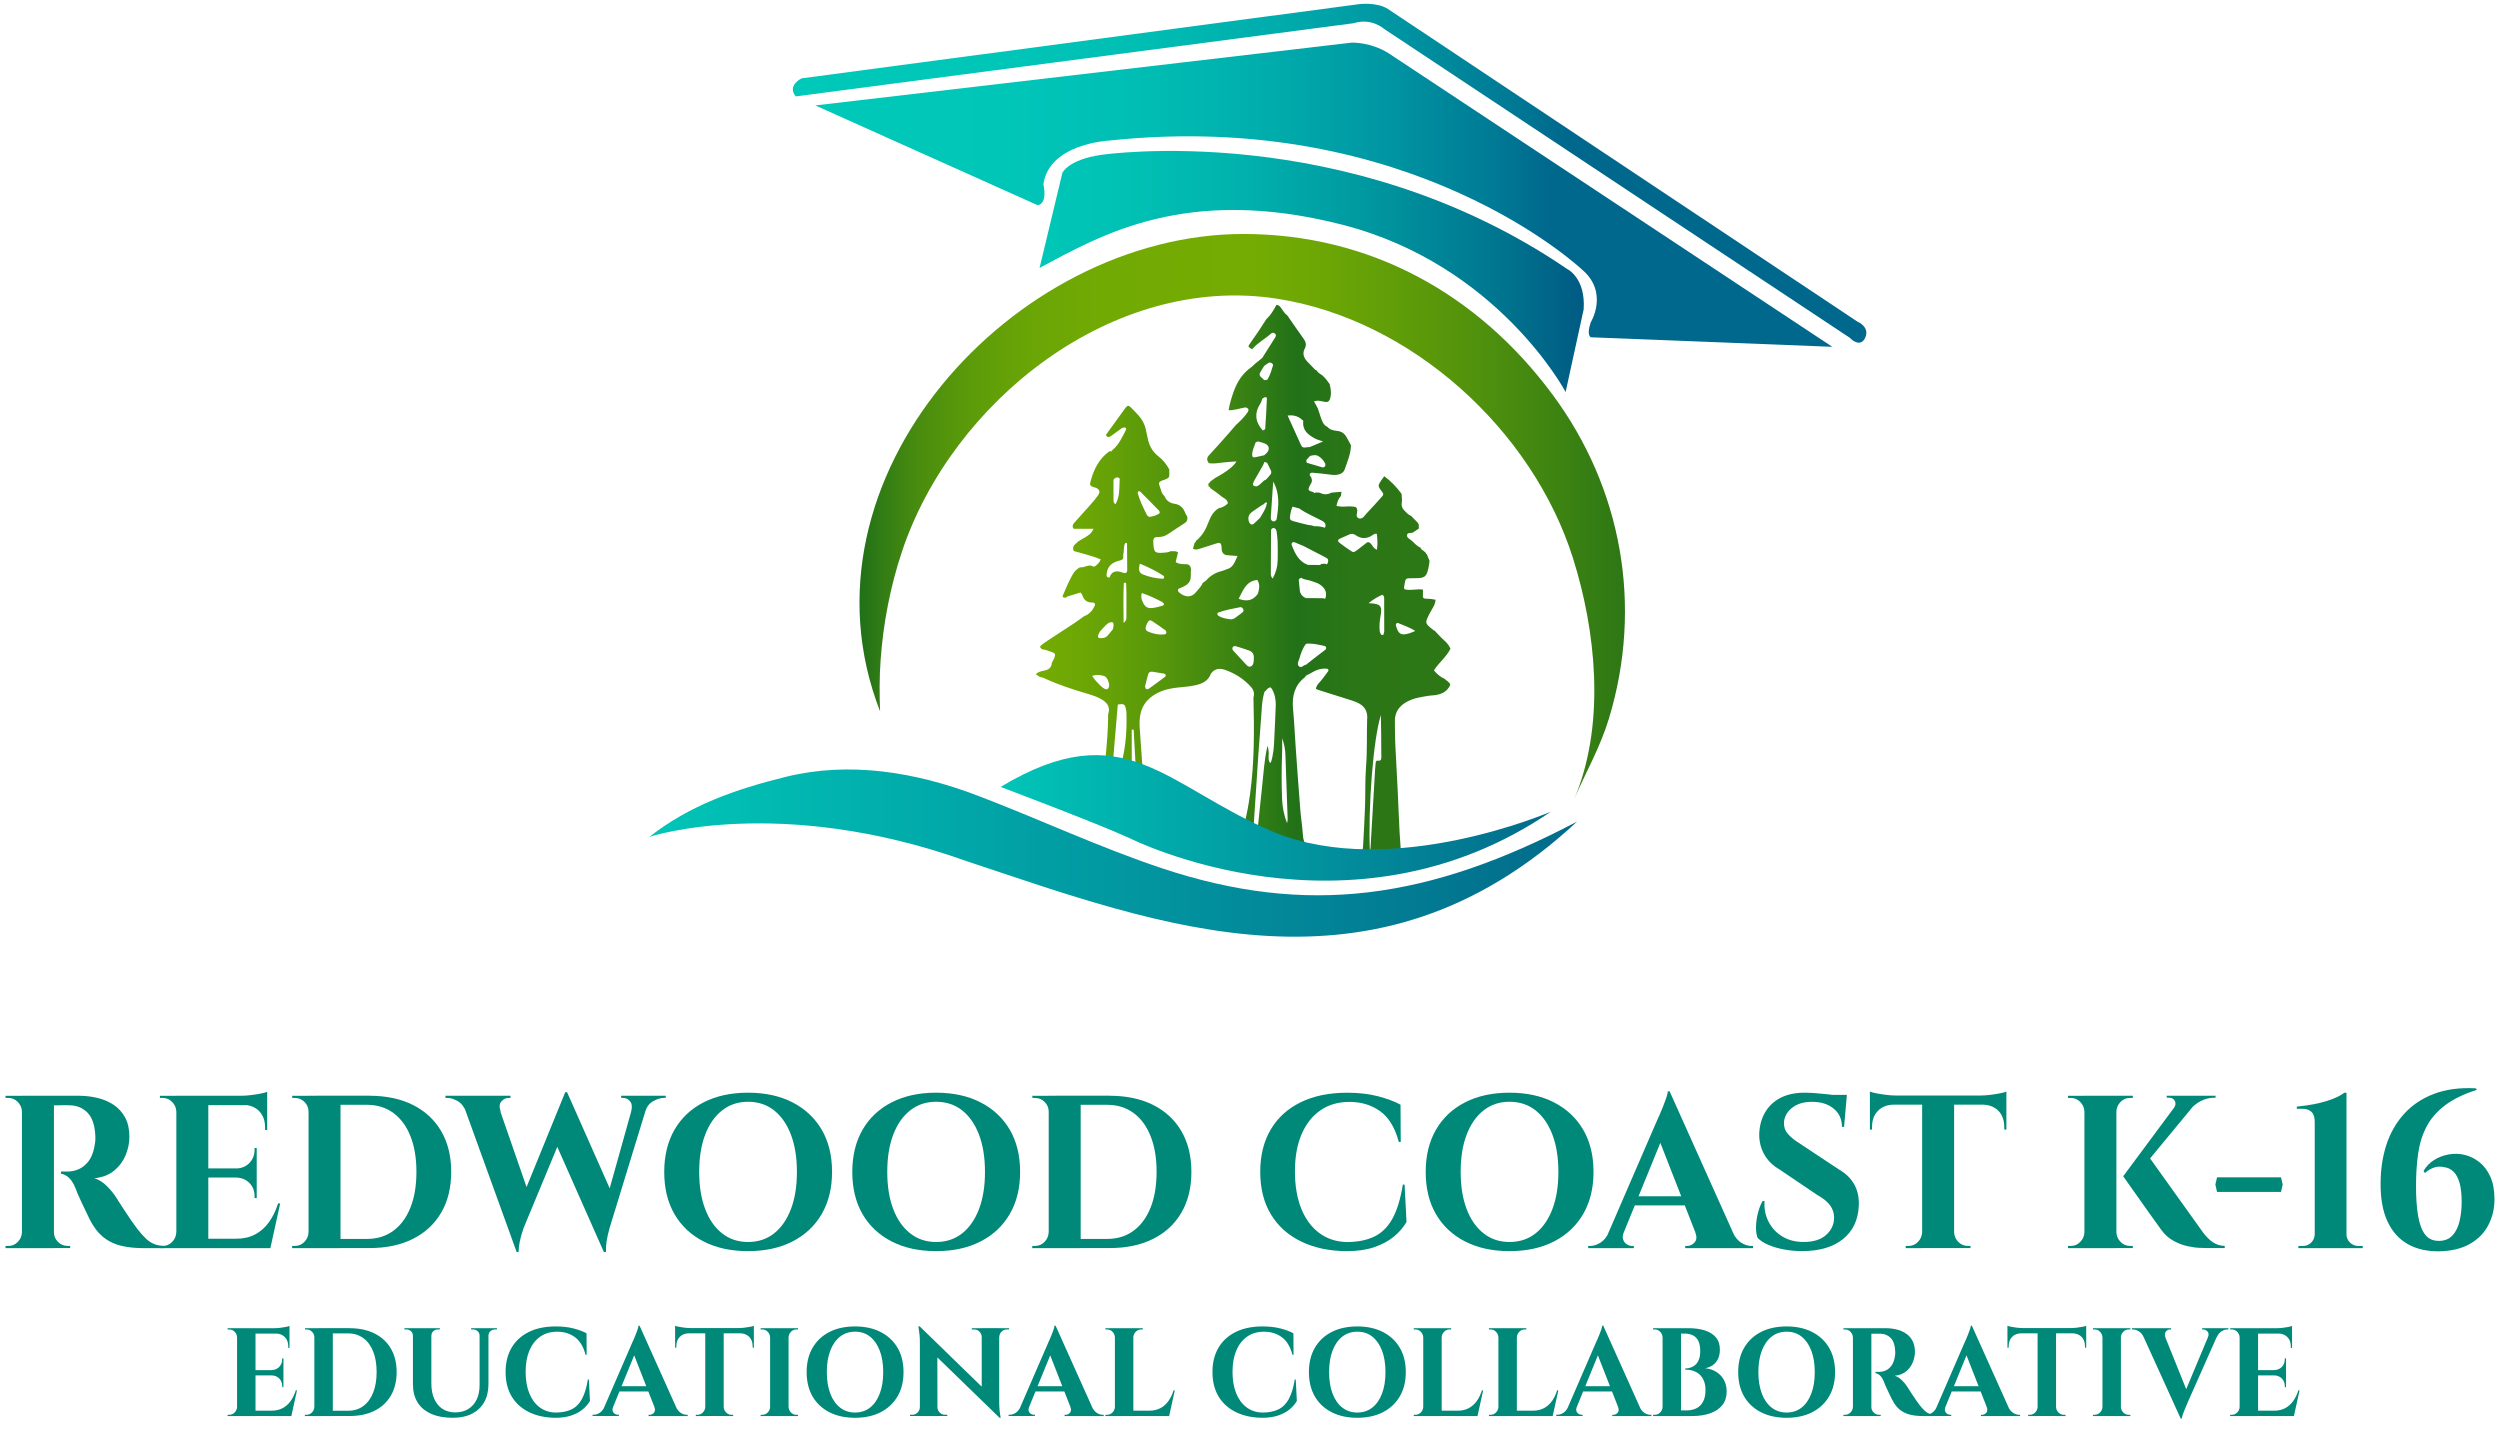 <?xml version="1.0" encoding="UTF-8" standalone="no"?><!DOCTYPE svg PUBLIC "-//W3C//DTD SVG 1.1//EN" "http://www.w3.org/Graphics/SVG/1.1/DTD/svg11.dtd"><svg width="100%" height="100%" viewBox="0 0 752 430" version="1.1" xmlns="http://www.w3.org/2000/svg" xmlns:xlink="http://www.w3.org/1999/xlink" xml:space="preserve" xmlns:serif="http://www.serif.com/" style="fill-rule:evenodd;clip-rule:evenodd;stroke-linejoin:round;stroke-miterlimit:2;"><g><g><g><path d="M6.79,334.38l-0.19,0c-0.04,-1.13 -0.46,-2.11 -1.25,-2.91c-0.79,-0.81 -1.74,-1.21 -2.85,-1.21l-0.84,0l0,-0.65l5.13,0l0,4.77Zm0,36.27l0,4.78l-5.13,0l0,-0.65l0.84,0c1.11,0 2.06,-0.4 2.85,-1.21c0.79,-0.81 1.21,-1.78 1.25,-2.91l0.19,0l0,-0.01Zm9.43,-41.05l0,45.83l-9.62,0l0,-45.83l9.62,0Zm7.44,0c1.92,0 3.81,0.22 5.64,0.65c1.84,0.44 3.47,1.14 4.91,2.1c1.43,0.96 2.58,2.23 3.43,3.8c0.85,1.57 1.28,3.51 1.28,5.83c0,1.83 -0.38,3.66 -1.12,5.47c-0.75,1.81 -1.89,3.36 -3.43,4.65c-1.54,1.29 -3.53,2.06 -5.97,2.32c1.37,0.44 2.62,1.22 3.75,2.36c1.13,1.14 2.06,2.27 2.79,3.4c0.04,0.09 0.29,0.48 0.74,1.18c0.45,0.7 1,1.56 1.67,2.59c0.66,1.03 1.36,2.06 2.08,3.11c0.73,1.05 1.39,1.96 1.99,2.75c0.94,1.18 1.8,2.13 2.57,2.85c0.77,0.72 1.58,1.24 2.44,1.57c0.85,0.33 1.84,0.51 2.95,0.56l0,0.65l-6.28,0c-2.31,0 -4.4,-0.21 -6.29,-0.62c-1.88,-0.41 -3.55,-1.12 -5,-2.13c-1.45,-1 -2.72,-2.36 -3.78,-4.06c-0.34,-0.52 -0.72,-1.19 -1.12,-2c-0.41,-0.81 -0.82,-1.67 -1.25,-2.59c-0.43,-0.92 -0.84,-1.8 -1.25,-2.65c-0.41,-0.85 -0.76,-1.63 -1.06,-2.32c-0.3,-0.7 -0.51,-1.24 -0.64,-1.64c-0.56,-1.4 -1.21,-2.44 -1.96,-3.14c-0.75,-0.7 -1.55,-1.11 -2.41,-1.24l-0,-0.65l1.99,0c1.15,0 2.28,-0.24 3.37,-0.72c1.09,-0.48 2.06,-1.27 2.92,-2.36c0.85,-1.09 1.45,-2.6 1.8,-4.52c0.08,-0.39 0.16,-0.85 0.22,-1.38c0.06,-0.52 0.07,-1.11 0.03,-1.77c-0.13,-3.14 -0.9,-5.44 -2.31,-6.91c-1.41,-1.46 -3.17,-2.21 -5.26,-2.26c-0.6,-0.04 -1.25,-0.05 -1.96,-0.03c-0.71,0.02 -1.35,0.03 -1.92,0.03l-1.19,0c-0,-0.04 -0.05,-0.29 -0.16,-0.75c-0.11,-0.46 -0.27,-1.17 -0.48,-2.13l8.27,0Zm-7.63,41.05l0.19,-0c-0,1.14 0.41,2.11 1.22,2.91c0.81,0.81 1.77,1.21 2.89,1.21l0.77,-0l-0,0.65l-5.07,-0l-0,-4.77Z" style="fill:#008979;fill-rule:nonzero;"/><path d="M53.23,334.38l-0.19,0c-0.04,-1.13 -0.46,-2.11 -1.25,-2.91c-0.79,-0.81 -1.74,-1.21 -2.85,-1.21l-0.84,0l0,-0.65l5.13,0l0,4.77Zm-0,36.27l-0,4.78l-5.13,0l0,-0.65l0.83,0c1.11,0 2.06,-0.4 2.85,-1.21c0.79,-0.81 1.21,-1.78 1.25,-2.91l0.2,0l-0,-0.01Zm9.43,-41.05l-0,45.83l-9.62,0l-0,-45.83l9.62,0Zm17.71,0l0,2.82l-17.9,0l0,-2.82l17.9,0Zm-3.15,21.86l0,2.75l-14.75,0l0,-2.75l14.75,0Zm2.38,21.15l1.54,2.82l-18.67,0l0,-2.82l17.13,0Zm4.68,-10.6l-2.95,13.42l-12.57,0l2.31,-2.82c2.14,0 4.02,-0.43 5.64,-1.28c1.62,-0.85 3.02,-2.07 4.17,-3.67c1.15,-1.59 2.07,-3.48 2.76,-5.66l0.64,0l0,0.01Zm-7.06,-16.7l0,6.29l-6.09,0l0,-0.13c1.58,-0.04 2.89,-0.6 3.91,-1.67c1.03,-1.07 1.54,-2.41 1.54,-4.03l0,-0.46l0.64,0Zm0,8.77l0,6.29l-0.64,0l0,-0.52c0,-1.61 -0.51,-2.95 -1.54,-3.99c-1.03,-1.05 -2.33,-1.59 -3.91,-1.64l0,-0.13l6.09,0l0,-0.01Zm3.15,-25.66l0,1.9l-7.83,-0.72c0.94,0 1.93,-0.07 2.98,-0.2c1.05,-0.13 2.02,-0.28 2.92,-0.46c0.9,-0.17 1.54,-0.35 1.93,-0.52Zm-0,3.79l-0,7.67l-0.64,0l-0,-0.79c-0,-2.01 -0.59,-3.62 -1.76,-4.85c-1.18,-1.22 -2.77,-1.85 -4.78,-1.9l-0,-0.13l7.18,0Z" style="fill:#008979;fill-rule:nonzero;"/><path d="M93,334.38l-0.19,0c0,-1.13 -0.41,-2.11 -1.22,-2.91c-0.81,-0.81 -1.78,-1.21 -2.89,-1.21l-0.77,0l-0.06,-0.65l5.13,0l0,4.77Zm0,36.27l0,4.78l-5.13,0l0,-0.65l0.83,0c1.11,0 2.06,-0.4 2.85,-1.21c0.79,-0.81 1.21,-1.78 1.25,-2.91l0.2,0l0,-0.01Zm9.43,-41.05l0,45.83l-9.62,0l0,-45.83l9.62,0Zm8.72,0c5.05,0 9.41,0.93 13.09,2.78c3.68,1.86 6.51,4.5 8.5,7.92c1.99,3.43 2.98,7.5 2.98,12.21c0,4.71 -0.99,8.78 -2.98,12.21c-1.99,3.43 -4.82,6.07 -8.5,7.92c-3.68,1.86 -8.04,2.78 -13.09,2.78l-15.26,0l-0.06,-2.75l14.55,0c3.08,0 5.73,-0.82 7.95,-2.46c2.22,-1.64 3.93,-3.96 5.13,-6.97c1.2,-3.01 1.8,-6.59 1.8,-10.74c0,-4.15 -0.6,-7.73 -1.8,-10.74c-1.2,-3.01 -2.91,-5.34 -5.13,-6.97c-2.22,-1.64 -4.88,-2.46 -7.95,-2.46l-15.2,0l0,-2.75l15.97,0l0,0.02Z" style="fill:#008979;fill-rule:nonzero;"/><path d="M150.6,334.31l-10.46,0c-0.56,-1.44 -1.39,-2.48 -2.5,-3.11c-1.11,-0.63 -2.16,-0.95 -3.14,-0.95l-0.51,0l0,-0.65l19.56,0l0,0.65l-0.58,0c-0.81,0 -1.53,0.35 -2.15,1.05c-0.61,0.7 -0.69,1.7 -0.22,3.01Zm-12.06,-4.32l10.46,0l10.26,29.59l-3.85,17.02l-16.87,-46.61Zm32.07,-1.44l1.15,6.48l-14.24,34.31c-0.51,1.48 -0.89,2.77 -1.12,3.86c-0.24,1.09 -0.38,2.23 -0.42,3.4l-0.58,0l-1.8,-7.79l16.42,-40.27l0.59,0l0,0.01Zm0,0.06l14.11,31.82l-3.08,16.17l-15.46,-34.9l4.43,-13.09Zm24.83,1.38l-12.06,39.35c-0.43,1.53 -0.73,2.85 -0.9,3.96c-0.17,1.11 -0.24,2.21 -0.19,3.31l-0.64,0l-1.8,-6.48l11.23,-40.13l4.36,0l0,-0.01Zm-5.58,4.32c0.34,-1.31 0.23,-2.31 -0.32,-3.01c-0.56,-0.7 -1.26,-1.05 -2.12,-1.05l-0.58,0l0,-0.65l13.41,0l0,0.65l-0.51,0c-0.98,0 -2.05,0.32 -3.21,0.95c-1.15,0.63 -1.97,1.67 -2.44,3.11l-4.23,0Z" style="fill:#008979;fill-rule:nonzero;"/><path d="M225.01,328.68c5.13,0 9.59,0.97 13.37,2.91c3.78,1.94 6.71,4.68 8.79,8.22c2.07,3.54 3.11,7.77 3.11,12.7c0,4.89 -1.04,9.11 -3.11,12.67c-2.07,3.56 -5,6.31 -8.79,8.25c-3.78,1.94 -8.24,2.91 -13.37,2.91c-5.13,0 -9.59,-0.97 -13.37,-2.91c-3.78,-1.94 -6.7,-4.68 -8.76,-8.22c-2.05,-3.54 -3.08,-7.77 -3.08,-12.7c0,-4.89 1.03,-9.11 3.08,-12.67c2.05,-3.56 4.97,-6.31 8.76,-8.25c3.78,-1.94 8.24,-2.91 13.37,-2.91Zm0,44.91c3.04,-0 5.64,-0.86 7.83,-2.59c2.18,-1.72 3.87,-4.16 5.07,-7.3c1.2,-3.14 1.8,-6.87 1.8,-11.2c0,-4.32 -0.6,-8.05 -1.8,-11.2c-1.2,-3.14 -2.89,-5.58 -5.07,-7.3c-2.18,-1.72 -4.79,-2.59 -7.83,-2.59c-2.99,-0 -5.59,0.86 -7.79,2.59c-2.2,1.72 -3.9,4.16 -5.1,7.3c-1.2,3.14 -1.8,6.88 -1.8,11.2c0,4.32 0.6,8.05 1.8,11.2c1.2,3.14 2.9,5.58 5.1,7.3c2.2,1.73 4.79,2.59 7.79,2.59Z" style="fill:#008979;fill-rule:nonzero;"/><path d="M281.58,328.68c5.13,0 9.59,0.97 13.37,2.91c3.78,1.94 6.71,4.68 8.79,8.22c2.07,3.54 3.11,7.77 3.11,12.7c0,4.89 -1.04,9.11 -3.11,12.67c-2.07,3.56 -5,6.31 -8.79,8.25c-3.78,1.94 -8.24,2.91 -13.37,2.91c-5.13,0 -9.59,-0.97 -13.37,-2.91c-3.78,-1.94 -6.7,-4.68 -8.76,-8.22c-2.05,-3.54 -3.08,-7.77 -3.08,-12.7c0,-4.89 1.03,-9.11 3.08,-12.67c2.05,-3.56 4.97,-6.31 8.76,-8.25c3.78,-1.94 8.24,-2.91 13.37,-2.91Zm0,44.91c3.04,-0 5.64,-0.86 7.83,-2.59c2.18,-1.72 3.87,-4.16 5.07,-7.3c1.2,-3.14 1.8,-6.87 1.8,-11.2c0,-4.32 -0.6,-8.05 -1.8,-11.2c-1.2,-3.14 -2.89,-5.58 -5.07,-7.3c-2.18,-1.72 -4.79,-2.59 -7.83,-2.59c-2.99,-0 -5.59,0.86 -7.79,2.59c-2.2,1.72 -3.9,4.16 -5.1,7.3c-1.2,3.14 -1.8,6.88 -1.8,11.2c0,4.32 0.6,8.05 1.8,11.2c1.2,3.14 2.9,5.58 5.1,7.3c2.2,1.73 4.8,2.59 7.79,2.59Z" style="fill:#008979;fill-rule:nonzero;"/><path d="M315.64,334.38l-0.19,0c0,-1.13 -0.41,-2.11 -1.22,-2.91c-0.81,-0.81 -1.78,-1.21 -2.89,-1.21l-0.77,0l-0.06,-0.65l5.13,0l0,4.77Zm0,36.27l0,4.78l-5.13,0l0,-0.65l0.83,0c1.11,0 2.06,-0.4 2.85,-1.21c0.79,-0.81 1.21,-1.78 1.25,-2.91l0.2,0l0,-0.01Zm9.43,-41.05l0,45.83l-9.62,0l0,-45.83l9.62,0Zm8.73,0c5.05,0 9.41,0.93 13.09,2.78c3.68,1.86 6.51,4.5 8.5,7.92c1.99,3.43 2.98,7.5 2.98,12.21c0,4.71 -0.99,8.78 -2.98,12.21c-1.99,3.43 -4.82,6.07 -8.5,7.92c-3.68,1.86 -8.04,2.78 -13.09,2.78l-15.27,0l-0.06,-2.75l14.55,0c3.08,0 5.73,-0.82 7.95,-2.46c2.22,-1.64 3.93,-3.96 5.13,-6.97c1.2,-3.01 1.8,-6.59 1.8,-10.74c0,-4.15 -0.6,-7.73 -1.8,-10.74c-1.2,-3.01 -2.91,-5.34 -5.13,-6.97c-2.22,-1.64 -4.88,-2.46 -7.95,-2.46l-15.2,0l0,-2.75l15.98,0l-0,0.02Z" style="fill:#008979;fill-rule:nonzero;"/><path d="M422.5,356.31l0.58,11.26c-0.94,1.62 -2.2,3.08 -3.78,4.39c-1.58,1.31 -3.55,2.37 -5.9,3.18c-2.35,0.81 -5.13,1.21 -8.34,1.21c-5.22,-0.04 -9.78,-1.01 -13.69,-2.91c-3.91,-1.9 -6.94,-4.62 -9.08,-8.15c-2.14,-3.54 -3.21,-7.81 -3.21,-12.83c0,-4.89 1.05,-9.11 3.14,-12.67c2.09,-3.56 5.1,-6.3 9.01,-8.22c3.91,-1.92 8.58,-2.88 14.02,-2.88c3.42,0 6.49,0.35 9.2,1.05c2.71,0.7 4.99,1.55 6.83,2.55l0.06,11.2l-0.58,0c-1.15,-4.32 -3.04,-7.41 -5.64,-9.26c-2.61,-1.85 -5.67,-2.78 -9.17,-2.78c-3.42,0 -6.35,0.85 -8.79,2.55c-2.44,1.7 -4.32,4.1 -5.65,7.2c-1.33,3.1 -1.99,6.81 -1.99,11.13c0,4.32 0.63,8.05 1.89,11.2c1.26,3.14 3.06,5.59 5.39,7.33c2.33,1.75 5.08,2.66 8.24,2.75c3.29,0 6.07,-0.55 8.34,-1.64c2.27,-1.09 4.09,-2.9 5.48,-5.43c1.39,-2.53 2.43,-5.94 3.11,-10.21l0.53,0l0,-0.02Z" style="fill:#008979;fill-rule:nonzero;"/><path d="M454.06,328.68c5.13,0 9.59,0.97 13.37,2.91c3.78,1.94 6.71,4.68 8.79,8.22c2.07,3.54 3.11,7.77 3.11,12.7c0,4.89 -1.04,9.11 -3.11,12.67c-2.07,3.56 -5,6.31 -8.79,8.25c-3.78,1.94 -8.24,2.91 -13.37,2.91c-5.13,0 -9.59,-0.97 -13.37,-2.91c-3.78,-1.94 -6.7,-4.68 -8.76,-8.22c-2.05,-3.54 -3.08,-7.77 -3.08,-12.7c0,-4.89 1.03,-9.11 3.08,-12.67c2.05,-3.56 4.97,-6.31 8.76,-8.25c3.78,-1.94 8.24,-2.91 13.37,-2.91Zm0,44.91c3.04,-0 5.64,-0.86 7.83,-2.59c2.18,-1.72 3.87,-4.16 5.07,-7.3c1.2,-3.14 1.8,-6.87 1.8,-11.2c0,-4.32 -0.6,-8.05 -1.8,-11.2c-1.2,-3.14 -2.89,-5.58 -5.07,-7.3c-2.18,-1.72 -4.79,-2.59 -7.83,-2.59c-2.99,-0 -5.59,0.86 -7.79,2.59c-2.2,1.72 -3.9,4.16 -5.1,7.3c-1.2,3.14 -1.8,6.88 -1.8,11.2c0,4.32 0.6,8.05 1.8,11.2c1.2,3.14 2.9,5.58 5.1,7.3c2.2,1.73 4.8,2.59 7.79,2.59Z" style="fill:#008979;fill-rule:nonzero;"/><path d="M488.44,370.65c-0.34,0.87 -0.41,1.62 -0.19,2.23c0.21,0.61 0.58,1.08 1.09,1.41c0.51,0.33 1.03,0.49 1.54,0.49l0.58,-0l0,0.65l-13.73,-0l0,-0.65l0.58,-0c0.98,-0 2,-0.32 3.05,-0.95c1.05,-0.63 1.91,-1.69 2.6,-3.18l4.48,-0Zm13.79,-42.36l0.26,7.99l-15.91,38.96l-4.68,-0l16.61,-38.37c0.13,-0.26 0.35,-0.75 0.67,-1.47c0.32,-0.72 0.66,-1.54 1.03,-2.46c0.36,-0.92 0.69,-1.8 0.99,-2.65c0.3,-0.85 0.45,-1.52 0.45,-2l0.58,-0Zm6.74,31.55l0,2.75l-18.86,-0l0,-2.75l18.86,-0Zm-6.74,-31.55l20.98,46.75l-11.55,-0l-13.34,-34.11l3.91,-12.64Zm7.7,42.36l11.23,-0c0.73,1.48 1.6,2.54 2.63,3.18c1.03,0.63 2.03,0.95 3.02,0.95l0.51,-0l0,0.65l-20.4,-0l0,-0.65l0.58,-0c0.85,-0 1.6,-0.36 2.25,-1.08c0.63,-0.73 0.7,-1.74 0.18,-3.05Z" style="fill:#008979;fill-rule:nonzero;"/><path d="M542.77,328.68c0.85,0 1.91,0.04 3.18,0.13c1.26,0.09 2.57,0.21 3.91,0.36c1.35,0.15 2.52,0.31 3.53,0.46c1,0.15 1.7,0.32 2.08,0.49l-0.77,8.84l-0.64,0c0,-2.27 -0.82,-4.09 -2.47,-5.47c-1.65,-1.38 -3.84,-2.06 -6.57,-2.06c-2.48,0 -4.48,0.61 -6,1.83c-1.52,1.22 -2.32,2.71 -2.41,4.45c-0.04,1.31 0.36,2.44 1.22,3.4c0.85,0.96 1.95,1.86 3.27,2.68l12.25,8.12c1.97,1.14 3.45,2.62 4.46,4.45c1,1.83 1.44,3.97 1.31,6.42c-0.21,4.28 -1.82,7.61 -4.81,9.98c-2.99,2.38 -7.06,3.57 -12.19,3.57c-1.88,0 -3.71,-0.16 -5.48,-0.49c-1.77,-0.33 -3.35,-0.79 -4.71,-1.38c-1.37,-0.59 -2.46,-1.3 -3.27,-2.13c-0.34,-0.96 -0.49,-2.12 -0.45,-3.47c0.04,-1.35 0.25,-2.73 0.61,-4.12c0.36,-1.4 0.82,-2.55 1.38,-3.47l0.58,0c-0.17,2.23 0.22,4.29 1.19,6.19c0.96,1.9 2.37,3.4 4.23,4.52c1.86,1.11 4.07,1.65 6.64,1.6c2.82,-0.04 5,-0.77 6.54,-2.19c1.54,-1.42 2.31,-3.13 2.31,-5.14c0,-1.35 -0.4,-2.58 -1.19,-3.67c-0.79,-1.09 -2.08,-2.14 -3.88,-3.14l-11.23,-7.59c-2.27,-1.31 -3.91,-2.99 -4.94,-5.04c-1.03,-2.05 -1.43,-4.28 -1.22,-6.68c0.21,-2.27 0.88,-4.27 1.99,-5.99c1.11,-1.72 2.64,-3.07 4.59,-4.03c1.95,-0.95 4.27,-1.43 6.96,-1.43Zm12.77,0.66l-0.13,1.37l-7.57,0l0,-1.37l7.7,0Z" style="fill:#008979;fill-rule:nonzero;"/><path d="M562.46,328.35c0.43,0.17 1.08,0.35 1.96,0.52c0.88,0.17 1.85,0.33 2.92,0.46c1.07,0.13 2.05,0.2 2.95,0.2l-7.83,0.72l0,-1.9Zm41.06,1.18l0,2.75l-41.05,-0l0,-2.75l41.05,-0Zm-33.94,2.55l0,0.2c-1.97,0.04 -3.54,0.67 -4.71,1.87c-1.18,1.2 -1.76,2.83 -1.76,4.88l0,0.72l-0.64,0.07l0,-7.73l7.11,-0l0,-0.01Zm8.79,38.57l0,4.78l-5.13,-0l0,-0.65l0.83,-0c1.11,-0 2.06,-0.4 2.85,-1.21c0.79,-0.81 1.21,-1.78 1.25,-2.91l0.2,-0l0,-0.01Zm9.43,-40.86l0,45.63l-9.62,0l0,-45.63l9.62,0Zm-0.2,40.86l0.2,-0c0.04,1.14 0.46,2.11 1.25,2.91c0.79,0.81 1.74,1.21 2.85,1.21l0.83,-0l0,0.65l-5.13,-0l0,-4.77Zm15.92,-42.3l0,1.9l-7.83,-0.72c0.94,0 1.93,-0.07 2.98,-0.2c1.05,-0.13 2.02,-0.28 2.92,-0.46c0.9,-0.17 1.54,-0.34 1.93,-0.52Zm0,3.72l0,7.74l-0.64,-0.07l0,-0.72c0,-2.05 -0.59,-3.68 -1.76,-4.88c-1.18,-1.2 -2.77,-1.82 -4.78,-1.87l0,-0.2l7.18,-0Z" style="fill:#008979;fill-rule:nonzero;"/><path d="M627.18,334.38l-0.19,0c-0.04,-1.13 -0.46,-2.11 -1.25,-2.91c-0.79,-0.81 -1.74,-1.21 -2.85,-1.21l-0.84,0l0,-0.65l5.13,0l0,4.77Zm0,36.27l0,4.78l-5.13,0l0,-0.65l0.84,0c1.11,0 2.06,-0.4 2.85,-1.21c0.79,-0.81 1.21,-1.78 1.25,-2.91l0.19,0l-0,-0.01Zm9.43,-41.05l0,45.83l-9.62,0l0,-45.83l9.62,0Zm-0.19,4.78l0,-4.78l5.13,0l0,0.65l-0.84,0c-1.11,0 -2.06,0.4 -2.85,1.21c-0.79,0.81 -1.21,1.78 -1.25,2.91l-0.19,0l0,0.01Zm0,36.27l0.19,0c0.04,1.14 0.46,2.11 1.25,2.91c0.79,0.81 1.74,1.21 2.85,1.21l0.84,0l0,0.65l-5.13,0l0,-4.77Zm25.53,-40.6l-19.31,23.37l-3.98,0.39l17.64,-23.77l5.65,0l0,0.01Zm-16.1,17.16l16.81,23.5c0.98,1.31 1.99,2.3 3.01,2.98c1.03,0.68 2.2,1.04 3.53,1.08l0,0.65l-5.26,0c-0.47,0 -1.25,-0.02 -2.34,-0.07c-1.09,-0.04 -2.32,-0.22 -3.69,-0.52c-1.37,-0.3 -2.75,-0.84 -4.14,-1.6c-1.39,-0.76 -2.6,-1.84 -3.62,-3.24c-0.21,-0.31 -0.64,-0.89 -1.28,-1.77c-0.64,-0.87 -1.39,-1.92 -2.25,-3.14c-0.86,-1.22 -1.74,-2.48 -2.66,-3.76c-0.92,-1.29 -1.77,-2.5 -2.57,-3.63c-0.79,-1.13 -1.7,-2.42 -2.73,-3.86l7.19,-6.62Zm20.59,-17.62l0,0.6l-0.26,0c-1.41,0 -2.73,0.29 -3.94,0.88c-1.21,0.59 -2.26,1.36 -3.11,2.32l-5.2,-0.13c0.51,-0.74 0.6,-1.44 0.26,-2.1c-0.34,-0.65 -0.94,-0.98 -1.8,-0.98l-0.64,0l0,-0.59l14.69,0Z" style="fill:#008979;fill-rule:nonzero;"/><path d="M666.89,354.15l19.24,-0l0.51,2.16l-0.51,2.23l-19.24,-0l-0.51,-2.23l0.51,-2.16Z" style="fill:#008979;fill-rule:nonzero;"/><path d="M691.33,375.43l0.06,-0.65l1.35,0c0.98,0 1.82,-0.35 2.5,-1.05c0.68,-0.7 1.03,-1.53 1.03,-2.49l0,-33.72c0,-1.44 -0.33,-2.47 -0.99,-3.08c-0.66,-0.61 -1.57,-0.92 -2.73,-0.92l-1.67,0l0,-0.65c0.85,-0.09 1.9,-0.22 3.14,-0.39c1.24,-0.17 2.53,-0.43 3.88,-0.75c1.35,-0.33 2.66,-0.74 3.94,-1.24c1.28,-0.5 2.39,-1.1 3.34,-1.8l0.64,0l0,42.62c0,0.96 0.35,1.78 1.06,2.46c0.71,0.68 1.53,1.01 2.47,1.01l1.35,0l0,0.65l-19.37,0Z" style="fill:#008979;fill-rule:nonzero;"/><path d="M744.76,327.37l0.26,0.46c-3.98,1.27 -7.17,2.83 -9.59,4.68c-2.42,1.86 -4.26,3.98 -5.52,6.38c-1.26,2.4 -2.11,5.1 -2.53,8.09c-0.43,2.99 -0.64,6.25 -0.64,9.79c0,3.45 0.2,6.41 0.61,8.87c0.41,2.47 1.1,4.35 2.08,5.66c0.98,1.31 2.37,1.96 4.17,1.96c1.75,0 3.13,-0.56 4.14,-1.67c1,-1.11 1.71,-2.56 2.12,-4.35c0.41,-1.79 0.61,-3.69 0.61,-5.7c0,-2.36 -0.21,-4.28 -0.64,-5.76c-0.43,-1.48 -1.04,-2.61 -1.83,-3.37c-0.79,-0.76 -1.74,-1.21 -2.85,-1.34c-1.11,-0.26 -2.17,-0.2 -3.18,0.2c-1,0.39 -1.85,0.92 -2.53,1.57l-0.45,-0.59c0.77,-1.35 1.83,-2.46 3.17,-3.31c1.35,-0.85 2.83,-1.42 4.46,-1.7c1.62,-0.28 3.23,-0.23 4.81,0.16c1.58,0.39 3.05,1.12 4.39,2.19c1.35,1.07 2.44,2.52 3.27,4.35c0.83,1.83 1.25,4.1 1.25,6.81c0,2.79 -0.61,5.37 -1.83,7.73c-1.22,2.36 -3.06,4.25 -5.52,5.66c-2.46,1.42 -5.55,2.17 -9.27,2.26c-3.68,0.04 -6.84,-0.69 -9.49,-2.19c-2.65,-1.51 -4.68,-3.79 -6.09,-6.84c-1.41,-3.05 -2.1,-6.87 -2.05,-11.46c0,-4.19 0.59,-8.06 1.76,-11.62c1.18,-3.56 2.95,-6.65 5.32,-9.26c2.37,-2.62 5.36,-4.62 8.95,-5.99c3.59,-1.37 7.81,-1.93 12.64,-1.67Z" style="fill:#008979;fill-rule:nonzero;"/></g></g><g><g><path d="M71.42,402.28l-0.11,-0c-0.02,-0.65 -0.27,-1.21 -0.72,-1.68c-0.45,-0.47 -1.01,-0.7 -1.65,-0.7l-0.48,-0l0,-0.38l2.96,-0l0,2.76Zm0,20.91l0,2.76l-2.96,-0l0,-0.38l0.48,-0c0.64,-0 1.19,-0.23 1.65,-0.7c0.46,-0.47 0.7,-1.03 0.72,-1.68l0.11,-0Zm5.44,-23.67l0,26.43l-5.55,-0l0,-26.43l5.55,-0Zm10.22,-0l0,1.62l-10.33,-0l0,-1.62l10.33,-0Zm-1.82,12.61l0,1.59l-8.51,-0l0,-1.59l8.51,-0Zm1.37,12.19l0.89,1.62l-10.77,-0l-0,-1.62l9.88,-0Zm2.71,-6.11l-1.7,7.74l-7.25,-0l1.33,-1.62c1.23,-0 2.32,-0.25 3.26,-0.74c0.94,-0.49 1.74,-1.19 2.41,-2.11c0.67,-0.92 1.2,-2.01 1.59,-3.27l0.36,-0Zm-4.08,-9.63l0,3.62l-3.52,-0l0,-0.08c0.91,-0.02 1.67,-0.35 2.26,-0.96c0.59,-0.62 0.89,-1.39 0.89,-2.32l0,-0.26l0.37,-0Zm-0,5.06l-0,3.62l-0.37,-0l-0,-0.3c-0,-0.93 -0.3,-1.7 -0.89,-2.3c-0.59,-0.6 -1.35,-0.92 -2.26,-0.94l-0,-0.08l3.52,-0Zm1.82,-14.8l0,1.1l-4.52,-0.42c0.54,-0 1.12,-0.04 1.72,-0.11c0.6,-0.08 1.17,-0.16 1.68,-0.26c0.53,-0.11 0.9,-0.21 1.12,-0.31Zm-0,2.19l-0,4.42l-0.37,-0l-0,-0.45c-0,-1.16 -0.34,-2.09 -1.02,-2.79c-0.68,-0.7 -1.6,-1.07 -2.76,-1.09l-0,-0.08l4.15,-0l-0,-0.01Z" style="fill:#008979;fill-rule:nonzero;"/><path d="M94.67,402.28l-0.11,-0c0,-0.65 -0.23,-1.21 -0.7,-1.68c-0.47,-0.47 -1.02,-0.7 -1.67,-0.7l-0.44,-0l-0.04,-0.38l2.96,-0l0,2.76Zm0,20.91l0,2.76l-2.97,-0l0,-0.38l0.48,-0c0.64,-0 1.19,-0.23 1.65,-0.7c0.46,-0.47 0.7,-1.03 0.72,-1.68l0.12,-0Zm5.44,-23.67l0,26.43l-5.55,-0l0,-26.43l5.55,-0Zm5.03,-0c2.91,-0 5.43,0.54 7.55,1.6c2.12,1.07 3.76,2.59 4.9,4.57c1.15,1.98 1.72,4.32 1.72,7.04c0,2.72 -0.57,5.06 -1.72,7.04c-1.15,1.98 -2.78,3.5 -4.9,4.57c-2.12,1.07 -4.64,1.6 -7.55,1.6l-8.81,-0l-0.04,-1.59l8.41,-0c1.78,-0 3.31,-0.47 4.59,-1.42c1.28,-0.94 2.27,-2.28 2.96,-4.02c0.69,-1.74 1.04,-3.8 1.04,-6.19c0,-2.39 -0.35,-4.45 -1.04,-6.19c-0.69,-1.74 -1.68,-3.08 -2.96,-4.02c-1.28,-0.94 -2.81,-1.42 -4.59,-1.42l-8.77,-0l0,-1.59l9.21,-0l0,0.02Z" style="fill:#008979;fill-rule:nonzero;"/><path d="M124.31,399.52l0,2.27l-0.11,0c0,-0.55 -0.19,-1.01 -0.57,-1.36c-0.38,-0.35 -0.85,-0.53 -1.39,-0.53l-0.59,0l0,-0.38l2.66,0Zm5.44,0l0,16.61c0,1.79 0.29,3.33 0.87,4.64c0.58,1.31 1.41,2.32 2.48,3.02c1.07,0.71 2.35,1.06 3.83,1.06c1.5,0 2.81,-0.33 3.9,-1c1.1,-0.67 1.94,-1.62 2.54,-2.85c0.59,-1.23 0.89,-2.69 0.89,-4.38l0,-17.1l2.67,0l0,16.87c0,2.06 -0.43,3.85 -1.28,5.36c-0.85,1.51 -2.07,2.67 -3.66,3.49c-1.59,0.82 -3.51,1.23 -5.76,1.23c-2.62,0 -4.82,-0.41 -6.62,-1.23c-1.8,-0.82 -3.15,-1.98 -4.05,-3.47c-0.9,-1.5 -1.35,-3.28 -1.35,-5.34l0,-16.91l5.54,0Zm2.56,0l0,0.38l-0.59,0c-0.54,0 -1.01,0.18 -1.39,0.53c-0.38,0.35 -0.57,0.81 -0.57,1.36l-0.07,0l0,-2.27l2.62,0Zm12.06,0l-0,2.27l-0.11,0c-0,-0.55 -0.19,-1.01 -0.57,-1.36c-0.38,-0.35 -0.85,-0.53 -1.39,-0.53l-0.59,0l-0,-0.38l2.66,0Zm5.11,0l-0,0.38l-0.59,0c-0.54,0 -1.01,0.18 -1.39,0.53c-0.38,0.35 -0.57,0.81 -0.57,1.36l-0.07,0l-0,-2.27l2.62,0Z" style="fill:#008979;fill-rule:nonzero;"/><path d="M177.13,414.92l0.33,6.49c-0.54,0.93 -1.27,1.77 -2.18,2.53c-0.91,0.76 -2.05,1.37 -3.4,1.83c-1.36,0.47 -2.96,0.7 -4.81,0.7c-3.01,-0.03 -5.64,-0.58 -7.9,-1.68c-2.26,-1.1 -4,-2.66 -5.24,-4.7c-1.23,-2.04 -1.85,-4.5 -1.85,-7.4c0,-2.82 0.6,-5.25 1.81,-7.3c1.21,-2.05 2.94,-3.63 5.2,-4.74c2.26,-1.11 4.95,-1.66 8.09,-1.66c1.97,0 3.74,0.2 5.31,0.6c1.57,0.4 2.88,0.89 3.94,1.47l0.04,6.46l-0.33,0c-0.67,-2.49 -1.75,-4.27 -3.26,-5.34c-1.51,-1.07 -3.27,-1.6 -5.29,-1.6c-1.97,0 -3.66,0.49 -5.07,1.47c-1.41,0.98 -2.49,2.37 -3.26,4.15c-0.76,1.79 -1.15,3.93 -1.15,6.42c0,2.49 0.36,4.64 1.09,6.46c0.73,1.81 1.76,3.22 3.11,4.23c1.34,1.01 2.93,1.54 4.76,1.59c1.9,0 3.5,-0.31 4.81,-0.94c1.31,-0.63 2.36,-1.67 3.16,-3.13c0.8,-1.46 1.4,-3.42 1.79,-5.89l0.3,0l0,-0.02Z" style="fill:#008979;fill-rule:nonzero;"/><path d="M184.42,423.19c-0.2,0.5 -0.23,0.93 -0.11,1.28c0.12,0.35 0.33,0.62 0.63,0.81c0.3,0.19 0.59,0.28 0.89,0.28l0.33,0l-0,0.38l-7.92,0l-0,-0.38l0.33,0c0.57,0 1.15,-0.18 1.76,-0.55c0.6,-0.36 1.1,-0.98 1.5,-1.83l2.59,0l-0,0.01Zm7.96,-24.43l0.15,4.61l-9.18,22.46l-2.7,0l9.59,-22.12c0.07,-0.15 0.2,-0.43 0.39,-0.85c0.19,-0.42 0.38,-0.89 0.59,-1.42c0.21,-0.53 0.4,-1.04 0.57,-1.53c0.17,-0.49 0.26,-0.87 0.26,-1.15l0.33,0Zm3.88,18.2l-0,1.59l-10.88,0l-0,-1.59l10.88,0Zm-3.88,-18.2l12.1,26.95l-6.66,0l-7.7,-19.67l2.26,-7.28Zm4.44,24.43l6.48,0c0.42,0.86 0.93,1.47 1.52,1.83c0.59,0.37 1.17,0.55 1.74,0.55l0.3,0l-0,0.38l-11.77,0l-0,-0.38l0.33,0c0.49,0 0.93,-0.21 1.3,-0.62c0.36,-0.42 0.39,-1.01 0.1,-1.76Z" style="fill:#008979;fill-rule:nonzero;"/><path d="M203.07,398.8c0.25,0.1 0.62,0.2 1.13,0.3c0.51,0.1 1.07,0.19 1.68,0.26c0.62,0.08 1.18,0.11 1.7,0.11l-4.52,0.42l0,-1.09l0.01,-0Zm23.69,0.68l0,1.59l-23.69,-0l0,-1.59l23.69,-0Zm-19.58,1.47l0,0.11c-1.14,0.03 -2.04,0.38 -2.72,1.08c-0.68,0.69 -1.02,1.63 -1.02,2.81l0,0.42l-0.37,0.04l0,-4.45l4.11,-0l0,-0.01Zm5.07,22.24l0,2.76l-2.96,-0l0,-0.38l0.48,-0c0.64,-0 1.19,-0.23 1.65,-0.7c0.46,-0.47 0.7,-1.03 0.72,-1.68l0.11,-0Zm5.44,-23.56l0,26.31l-5.55,-0l0,-26.31l5.55,-0Zm-0.11,23.56l0.11,-0c0.02,0.65 0.26,1.21 0.72,1.68c0.46,0.47 1,0.7 1.65,0.7l0.48,-0l0,0.38l-2.96,-0l0,-2.76Zm9.18,-24.39l0,1.09l-4.52,-0.42c0.54,-0 1.12,-0.04 1.72,-0.11c0.6,-0.08 1.17,-0.16 1.68,-0.26c0.51,-0.1 0.9,-0.2 1.12,-0.3Zm0,2.14l0,4.46l-0.37,-0.04l0,-0.42c0,-1.18 -0.34,-2.12 -1.02,-2.81c-0.68,-0.69 -1.6,-1.05 -2.76,-1.08l0,-0.11l4.15,-0Z" style="fill:#008979;fill-rule:nonzero;"/><path d="M231.76,402.28l-0.11,-0c-0.02,-0.65 -0.27,-1.21 -0.72,-1.68c-0.45,-0.47 -1.01,-0.7 -1.65,-0.7l-0.48,-0l0,-0.38l2.96,-0l0,2.76Zm0,20.91l0,2.76l-2.96,-0l0,-0.38l0.48,-0c0.64,-0 1.19,-0.23 1.65,-0.7c0.46,-0.47 0.7,-1.03 0.72,-1.68l0.11,-0Zm5.44,-23.67l0,26.43l-5.55,-0l0,-26.43l5.55,-0Zm-0.11,2.76l0,-2.76l2.96,-0l0,0.38l-0.48,-0c-0.64,-0 -1.19,0.23 -1.65,0.7c-0.46,0.47 -0.7,1.03 -0.72,1.68l-0.11,-0Zm0,20.91l0.11,-0c0.02,0.65 0.27,1.21 0.72,1.68c0.46,0.47 1,0.7 1.65,0.7l0.48,-0l0,0.38l-2.96,-0l0,-2.76Z" style="fill:#008979;fill-rule:nonzero;"/><path d="M257.19,398.99c2.96,0 5.53,0.56 7.72,1.68c2.18,1.12 3.87,2.7 5.07,4.74c1.2,2.04 1.8,4.48 1.8,7.32c0,2.82 -0.6,5.25 -1.8,7.3c-1.2,2.05 -2.89,3.64 -5.07,4.76c-2.18,1.12 -4.76,1.68 -7.72,1.68c-2.96,0 -5.53,-0.56 -7.72,-1.68c-2.18,-1.12 -3.87,-2.7 -5.05,-4.74c-1.18,-2.04 -1.78,-4.48 -1.78,-7.32c0,-2.82 0.59,-5.25 1.78,-7.3c1.18,-2.05 2.87,-3.64 5.05,-4.76c2.18,-1.12 4.75,-1.68 7.72,-1.68Zm0,25.9c1.75,0 3.26,-0.5 4.52,-1.49c1.26,-0.99 2.23,-2.4 2.92,-4.21c0.69,-1.81 1.04,-3.96 1.04,-6.46c0,-2.49 -0.35,-4.64 -1.04,-6.46c-0.69,-1.81 -1.67,-3.21 -2.92,-4.21c-1.25,-1 -2.76,-1.49 -4.52,-1.49c-1.73,0 -3.23,0.5 -4.5,1.49c-1.27,0.99 -2.25,2.4 -2.94,4.21c-0.69,1.81 -1.04,3.96 -1.04,6.46c0,2.49 0.35,4.64 1.04,6.46c0.69,1.81 1.67,3.22 2.94,4.21c1.27,0.99 2.77,1.49 4.5,1.49Z" style="fill:#008979;fill-rule:nonzero;"/><path d="M276.8,423.26l0,2.68l-3.07,0l0,-0.38l0.7,0c0.62,0 1.15,-0.23 1.59,-0.68c0.44,-0.45 0.67,-0.99 0.67,-1.62l0.11,0Zm-0.18,-24.31l5.33,5.78l0.04,21.22l-5.29,0l0,-22.27c0,-1.41 -0.15,-2.98 -0.44,-4.72l0.36,0l0,-0.01Zm0,0l23.61,22.95l0.44,4.57l-23.61,-22.91l-0.44,-4.61Zm5.36,24.31c0,0.63 0.22,1.17 0.67,1.62c0.45,0.45 0.97,0.68 1.59,0.68l0.7,0l0,0.38l-3.07,0l0,-2.68l0.11,0Zm10.33,-23.74l3.07,0l0,2.68l-0.07,0c-0.02,-0.65 -0.25,-1.2 -0.68,-1.64c-0.43,-0.44 -0.97,-0.66 -1.61,-0.66l-0.7,0l0,-0.38l-0.01,0Zm8.25,-0.01l0,22.13c0,0.93 0.04,1.77 0.11,2.51c0.07,0.74 0.19,1.52 0.33,2.32l-0.33,0l-5.37,-6.12l0,-20.84l5.26,0Zm2.97,0.01l-0,0.38l-0.67,0c-0.62,0 -1.15,0.22 -1.59,0.66c-0.44,0.44 -0.68,0.99 -0.7,1.64l-0.11,0l-0,-2.68l3.07,0Z" style="fill:#008979;fill-rule:nonzero;"/><path d="M309.56,423.19c-0.2,0.5 -0.23,0.93 -0.11,1.28c0.12,0.35 0.33,0.62 0.63,0.81c0.3,0.19 0.59,0.28 0.89,0.28l0.33,0l0,0.38l-7.92,0l0,-0.38l0.33,0c0.57,0 1.15,-0.18 1.76,-0.55c0.6,-0.36 1.1,-0.98 1.5,-1.83l2.59,0l0,0.01Zm7.96,-24.43l0.15,4.61l-9.18,22.46l-2.7,0l9.59,-22.12c0.07,-0.15 0.2,-0.43 0.39,-0.85c0.19,-0.42 0.38,-0.89 0.59,-1.42c0.21,-0.53 0.4,-1.04 0.57,-1.53c0.17,-0.49 0.26,-0.87 0.26,-1.15l0.33,0Zm3.88,18.2l0,1.59l-10.88,0l0,-1.59l10.88,0Zm-3.88,-18.2l12.1,26.95l-6.66,0l-7.7,-19.67l2.26,-7.28Zm4.44,24.43l6.48,0c0.42,0.86 0.93,1.47 1.52,1.83c0.59,0.37 1.17,0.55 1.74,0.55l0.3,0l0,0.38l-11.77,0l0,-0.38l0.33,0c0.49,0 0.93,-0.21 1.3,-0.62c0.36,-0.42 0.39,-1.01 0.1,-1.76Z" style="fill:#008979;fill-rule:nonzero;"/><path d="M335.47,402.28l-0.11,-0c-0.02,-0.65 -0.27,-1.21 -0.72,-1.68c-0.45,-0.47 -1.01,-0.7 -1.65,-0.7l-0.48,-0l0,-0.38l2.96,-0l0,2.76Zm0,20.91l0,2.76l-2.96,-0l0,-0.38l0.48,-0c0.64,-0 1.19,-0.23 1.65,-0.7c0.46,-0.47 0.7,-1.03 0.72,-1.68l0.11,-0Zm5.44,-23.67l0,26.43l-5.55,-0l0,-26.43l5.55,-0Zm-0.11,2.76l0,-2.76l2.96,-0l0,0.38l-0.48,-0c-0.64,-0 -1.19,0.23 -1.65,0.7c-0.46,0.47 -0.7,1.03 -0.72,1.68l-0.11,-0Zm9.88,22.04l0.89,1.62l-10.77,-0l0,-1.62l9.88,-0Zm2.7,-6.11l-1.7,7.74l-7.25,-0l1.33,-1.62c1.23,-0 2.32,-0.25 3.26,-0.74c0.94,-0.49 1.74,-1.19 2.41,-2.11c0.67,-0.92 1.2,-2.01 1.59,-3.27l0.36,-0Z" style="fill:#008979;fill-rule:nonzero;"/><path d="M389.76,414.92l0.33,6.49c-0.54,0.93 -1.27,1.77 -2.18,2.53c-0.91,0.76 -2.05,1.37 -3.4,1.83c-1.36,0.47 -2.96,0.7 -4.81,0.7c-3.01,-0.03 -5.64,-0.58 -7.9,-1.68c-2.26,-1.1 -4,-2.66 -5.24,-4.7c-1.23,-2.04 -1.85,-4.5 -1.85,-7.4c0,-2.82 0.6,-5.25 1.81,-7.3c1.21,-2.05 2.94,-3.63 5.2,-4.74c2.26,-1.11 4.95,-1.66 8.09,-1.66c1.97,0 3.74,0.2 5.31,0.6c1.57,0.4 2.88,0.89 3.94,1.47l0.04,6.46l-0.33,0c-0.67,-2.49 -1.75,-4.27 -3.26,-5.34c-1.51,-1.07 -3.27,-1.6 -5.29,-1.6c-1.97,0 -3.66,0.49 -5.07,1.47c-1.41,0.98 -2.49,2.37 -3.26,4.15c-0.76,1.79 -1.15,3.93 -1.15,6.42c0,2.49 0.36,4.64 1.09,6.46c0.73,1.81 1.76,3.22 3.11,4.23c1.34,1.01 2.93,1.54 4.76,1.59c1.9,0 3.5,-0.31 4.81,-0.94c1.31,-0.63 2.36,-1.67 3.16,-3.13c0.8,-1.46 1.4,-3.42 1.79,-5.89l0.3,0l-0,-0.02Z" style="fill:#008979;fill-rule:nonzero;"/><path d="M408.27,398.99c2.96,0 5.53,0.56 7.72,1.68c2.18,1.12 3.87,2.7 5.07,4.74c1.2,2.04 1.8,4.48 1.8,7.32c0,2.82 -0.6,5.25 -1.8,7.3c-1.2,2.05 -2.89,3.64 -5.07,4.76c-2.18,1.12 -4.76,1.68 -7.72,1.68c-2.96,0 -5.53,-0.56 -7.72,-1.68c-2.18,-1.12 -3.87,-2.7 -5.05,-4.74c-1.18,-2.04 -1.78,-4.48 -1.78,-7.32c0,-2.82 0.59,-5.25 1.78,-7.3c1.18,-2.05 2.87,-3.64 5.05,-4.76c2.19,-1.12 4.76,-1.68 7.72,-1.68Zm0,25.9c1.75,0 3.26,-0.5 4.52,-1.49c1.26,-0.99 2.23,-2.4 2.92,-4.21c0.69,-1.81 1.04,-3.96 1.04,-6.46c0,-2.49 -0.35,-4.64 -1.04,-6.46c-0.69,-1.81 -1.67,-3.21 -2.92,-4.21c-1.25,-1 -2.76,-1.49 -4.52,-1.49c-1.73,0 -3.23,0.5 -4.5,1.49c-1.27,0.99 -2.25,2.4 -2.94,4.21c-0.69,1.81 -1.04,3.96 -1.04,6.46c0,2.49 0.35,4.64 1.04,6.46c0.69,1.81 1.67,3.22 2.94,4.21c1.27,0.99 2.77,1.49 4.5,1.49Z" style="fill:#008979;fill-rule:nonzero;"/><path d="M428.22,402.28l-0.11,-0c-0.02,-0.65 -0.27,-1.21 -0.72,-1.68c-0.45,-0.47 -1.01,-0.7 -1.65,-0.7l-0.48,-0l0,-0.38l2.96,-0l0,2.76Zm0,20.91l0,2.76l-2.96,-0l0,-0.38l0.48,-0c0.64,-0 1.19,-0.23 1.65,-0.7c0.46,-0.47 0.7,-1.03 0.72,-1.68l0.11,-0Zm5.44,-23.67l0,26.43l-5.55,-0l0,-26.43l5.55,-0Zm-0.11,2.76l0,-2.76l2.96,-0l0,0.38l-0.48,-0c-0.64,-0 -1.19,0.23 -1.65,0.7c-0.46,0.47 -0.7,1.03 -0.72,1.68l-0.11,-0Zm9.88,22.04l0.89,1.62l-10.77,-0l0,-1.62l9.88,-0Zm2.7,-6.11l-1.7,7.74l-7.25,-0l1.33,-1.62c1.23,-0 2.32,-0.25 3.26,-0.74c0.94,-0.49 1.74,-1.19 2.41,-2.11c0.67,-0.92 1.2,-2.01 1.59,-3.27l0.36,-0Z" style="fill:#008979;fill-rule:nonzero;"/><path d="M450.83,402.28l-0.11,-0c-0.02,-0.65 -0.27,-1.21 -0.72,-1.68c-0.45,-0.47 -1.01,-0.7 -1.65,-0.7l-0.48,-0l0,-0.38l2.96,-0l0,2.76Zm0,20.91l0,2.76l-2.96,-0l0,-0.38l0.48,-0c0.64,-0 1.19,-0.23 1.65,-0.7c0.46,-0.47 0.7,-1.03 0.72,-1.68l0.11,-0Zm5.44,-23.67l0,26.43l-5.55,-0l0,-26.43l5.55,-0Zm-0.11,2.76l0,-2.76l2.96,-0l0,0.38l-0.48,-0c-0.64,-0 -1.19,0.23 -1.65,0.7c-0.46,0.47 -0.7,1.03 -0.72,1.68l-0.11,-0Zm9.89,22.04l0.89,1.62l-10.77,-0l0,-1.62l9.88,-0Zm2.7,-6.11l-1.7,7.74l-7.25,-0l1.33,-1.62c1.23,-0 2.32,-0.25 3.26,-0.74c0.94,-0.49 1.74,-1.19 2.41,-2.11c0.67,-0.92 1.2,-2.01 1.59,-3.27l0.36,-0Z" style="fill:#008979;fill-rule:nonzero;"/><path d="M474.3,423.19c-0.2,0.5 -0.23,0.93 -0.11,1.28c0.12,0.35 0.33,0.62 0.63,0.81c0.3,0.19 0.59,0.28 0.89,0.28l0.33,0l0,0.38l-7.92,0l0,-0.38l0.33,0c0.57,0 1.15,-0.18 1.76,-0.55c0.6,-0.36 1.1,-0.98 1.5,-1.83l2.59,0l0,0.01Zm7.96,-24.43l0.15,4.61l-9.18,22.46l-2.7,0l9.59,-22.12c0.07,-0.15 0.2,-0.43 0.39,-0.85c0.19,-0.42 0.38,-0.89 0.59,-1.42c0.21,-0.53 0.4,-1.04 0.57,-1.53c0.17,-0.49 0.26,-0.87 0.26,-1.15l0.33,0Zm3.88,18.2l0,1.59l-10.88,0l0,-1.59l10.88,0Zm-3.88,-18.2l12.1,26.95l-6.66,0l-7.7,-19.67l2.26,-7.28Zm4.44,24.43l6.48,0c0.42,0.86 0.93,1.47 1.52,1.83c0.59,0.37 1.17,0.55 1.74,0.55l0.3,0l0,0.38l-11.77,0l0,-0.38l0.33,0c0.49,0 0.93,-0.21 1.3,-0.62c0.36,-0.42 0.39,-1.01 0.1,-1.76Z" style="fill:#008979;fill-rule:nonzero;"/><path d="M500.21,402.28l-0.11,-0c-0.02,-0.65 -0.27,-1.21 -0.72,-1.68c-0.45,-0.47 -1.01,-0.7 -1.65,-0.7l-0.48,-0l-0,-0.38l2.96,-0l-0,2.76Zm0,20.91l0,2.76l-2.96,-0l0,-0.38l0.48,-0c0.64,-0 1.19,-0.23 1.65,-0.7c0.46,-0.47 0.7,-1.03 0.72,-1.68l0.11,-0Zm5.44,-23.67l-0,26.43l-5.55,-0l-0,-26.43l5.55,-0Zm2.29,-0c1.8,-0 3.41,0.22 4.83,0.66c1.42,0.44 2.54,1.13 3.35,2.08c0.81,0.94 1.22,2.18 1.22,3.72c-0,1.16 -0.22,2.14 -0.65,2.94c-0.43,0.81 -0.99,1.42 -1.68,1.85c-0.69,0.43 -1.42,0.69 -2.18,0.79c1.23,0.1 2.35,0.45 3.35,1.06c1,0.61 1.78,1.41 2.35,2.42c0.57,1.01 0.85,2.19 0.85,3.55c-0,1.61 -0.43,2.96 -1.3,4.06c-0.86,1.09 -2.08,1.92 -3.65,2.47c-1.57,0.55 -3.39,0.83 -5.46,0.83l-3.66,-0c0.02,-0.58 0.04,-1.15 0.04,-1.7l2,-0c1.11,-0 2.09,-0.21 2.94,-0.64c0.85,-0.43 1.52,-1.09 2,-2c0.48,-0.91 0.72,-2.06 0.72,-3.47c-0,-1.11 -0.17,-2.05 -0.5,-2.83c-0.33,-0.78 -0.78,-1.42 -1.33,-1.91c-0.56,-0.49 -1.2,-0.85 -1.94,-1.08c-0.74,-0.23 -1.52,-0.34 -2.33,-0.34l-0,-0.34c0.57,-0 1.12,-0.09 1.67,-0.28c0.54,-0.19 1.03,-0.48 1.46,-0.89c0.43,-0.4 0.77,-0.94 1.02,-1.6c0.25,-0.67 0.37,-1.47 0.37,-2.4c-0,-1.28 -0.19,-2.32 -0.57,-3.1c-0.38,-0.78 -0.93,-1.35 -1.65,-1.7c-0.72,-0.35 -1.54,-0.53 -2.48,-0.53l-4.81,-0c-0,-0.02 -0.03,-0.17 -0.09,-0.43c-0.06,-0.26 -0.15,-0.66 -0.28,-1.19l6.39,-0Z" style="fill:#008979;fill-rule:nonzero;"/><path d="M537.4,398.99c2.96,0 5.53,0.56 7.72,1.68c2.18,1.12 3.87,2.7 5.07,4.74c1.2,2.04 1.8,4.48 1.8,7.32c0,2.82 -0.6,5.25 -1.8,7.3c-1.2,2.05 -2.89,3.64 -5.07,4.76c-2.18,1.12 -4.76,1.68 -7.72,1.68c-2.96,0 -5.53,-0.56 -7.72,-1.68c-2.18,-1.12 -3.87,-2.7 -5.05,-4.74c-1.18,-2.04 -1.78,-4.48 -1.78,-7.32c0,-2.82 0.59,-5.25 1.78,-7.3c1.18,-2.05 2.87,-3.64 5.05,-4.76c2.19,-1.12 4.76,-1.68 7.72,-1.68Zm0,25.9c1.75,0 3.26,-0.5 4.52,-1.49c1.26,-0.99 2.23,-2.4 2.92,-4.21c0.69,-1.81 1.04,-3.96 1.04,-6.46c0,-2.49 -0.35,-4.64 -1.04,-6.46c-0.69,-1.81 -1.67,-3.21 -2.92,-4.21c-1.25,-1 -2.76,-1.49 -4.52,-1.49c-1.73,0 -3.23,0.5 -4.5,1.49c-1.27,0.99 -2.25,2.4 -2.94,4.21c-0.69,1.81 -1.04,3.96 -1.04,6.46c0,2.49 0.35,4.64 1.04,6.46c0.69,1.81 1.67,3.22 2.94,4.21c1.28,0.99 2.78,1.49 4.5,1.49Z" style="fill:#008979;fill-rule:nonzero;"/><path d="M557.46,402.28l-0.11,-0c-0.02,-0.65 -0.27,-1.21 -0.72,-1.68c-0.46,-0.47 -1.01,-0.7 -1.65,-0.7l-0.48,-0l0,-0.38l2.96,-0l0,2.76Zm0,20.91l0,2.76l-2.96,-0l0,-0.38l0.48,-0c0.64,-0 1.19,-0.23 1.65,-0.7c0.46,-0.47 0.7,-1.03 0.72,-1.68l0.11,-0Zm5.45,-23.67l-0,26.43l-5.55,-0l-0,-26.43l5.55,-0Zm4.29,-0c1.11,-0 2.2,0.13 3.26,0.38c1.06,0.25 2,0.65 2.83,1.21c0.83,0.55 1.49,1.28 1.98,2.19c0.49,0.91 0.74,2.03 0.74,3.36c0,1.06 -0.22,2.11 -0.65,3.15c-0.43,1.04 -1.09,1.94 -1.98,2.68c-0.89,0.74 -2.04,1.19 -3.44,1.34c0.79,0.25 1.51,0.7 2.17,1.36c0.65,0.65 1.19,1.31 1.61,1.96c0.02,0.05 0.17,0.28 0.43,0.68c0.26,0.4 0.58,0.9 0.96,1.49c0.38,0.59 0.78,1.19 1.2,1.79c0.42,0.6 0.8,1.13 1.15,1.59c0.54,0.68 1.04,1.23 1.48,1.64c0.44,0.42 0.91,0.72 1.41,0.91c0.49,0.19 1.06,0.3 1.7,0.32l0,0.38l-3.63,-0c-1.33,-0 -2.54,-0.12 -3.63,-0.36c-1.09,-0.24 -2.05,-0.65 -2.89,-1.23c-0.84,-0.58 -1.57,-1.36 -2.18,-2.34c-0.2,-0.3 -0.41,-0.69 -0.65,-1.15c-0.23,-0.47 -0.48,-0.96 -0.72,-1.49c-0.25,-0.53 -0.49,-1.04 -0.72,-1.53c-0.23,-0.49 -0.44,-0.94 -0.61,-1.34c-0.17,-0.4 -0.3,-0.72 -0.37,-0.94c-0.32,-0.81 -0.7,-1.41 -1.13,-1.81c-0.43,-0.4 -0.89,-0.64 -1.39,-0.72l0,-0.38l1.14,-0c0.67,-0 1.31,-0.14 1.94,-0.42c0.63,-0.28 1.19,-0.73 1.68,-1.36c0.49,-0.63 0.84,-1.5 1.04,-2.6c0.05,-0.23 0.09,-0.49 0.13,-0.79c0.04,-0.3 0.04,-0.64 0.02,-1.02c-0.07,-1.81 -0.52,-3.14 -1.33,-3.98c-0.81,-0.84 -1.83,-1.28 -3.03,-1.3c-0.35,-0.02 -0.72,-0.03 -1.13,-0.02c-0.41,0.01 -0.78,0.02 -1.11,0.02l-0.69,-0c0,-0.02 -0.03,-0.17 -0.09,-0.43c-0.06,-0.26 -0.15,-0.67 -0.28,-1.23l4.78,-0l0,-0.01Zm-4.41,23.67l0.11,0c0,0.65 0.23,1.21 0.7,1.68c0.47,0.47 1.02,0.7 1.67,0.7l0.44,0l0,0.38l-2.92,0l0,-2.76Z" style="fill:#008979;fill-rule:nonzero;"/><path d="M585.19,423.19c-0.2,0.5 -0.23,0.93 -0.11,1.28c0.12,0.35 0.33,0.62 0.63,0.81c0.3,0.19 0.59,0.28 0.89,0.28l0.33,0l0,0.38l-7.92,0l0,-0.38l0.33,0c0.57,0 1.15,-0.18 1.76,-0.55c0.6,-0.36 1.1,-0.98 1.5,-1.83l2.59,0l-0,0.01Zm7.95,-24.43l0.15,4.61l-9.18,22.46l-2.7,0l9.59,-22.12c0.07,-0.15 0.2,-0.43 0.39,-0.85c0.19,-0.42 0.38,-0.89 0.59,-1.42c0.21,-0.53 0.4,-1.04 0.57,-1.53c0.17,-0.49 0.26,-0.87 0.26,-1.15l0.33,0Zm3.89,18.2l-0,1.59l-10.88,0l-0,-1.59l10.88,0Zm-3.89,-18.2l12.1,26.95l-6.66,0l-7.7,-19.67l2.26,-7.28Zm4.45,24.43l6.48,0c0.42,0.86 0.93,1.47 1.52,1.83c0.59,0.37 1.17,0.55 1.74,0.55l0.3,0l-0,0.38l-11.77,0l-0,-0.38l0.33,0c0.49,0 0.93,-0.21 1.3,-0.62c0.35,-0.42 0.39,-1.01 0.1,-1.76Z" style="fill:#008979;fill-rule:nonzero;"/><path d="M603.84,398.8c0.25,0.1 0.62,0.2 1.13,0.3c0.51,0.1 1.07,0.19 1.68,0.26c0.62,0.08 1.18,0.11 1.7,0.11l-4.52,0.42l0,-1.09l0.01,-0Zm23.69,0.68l-0,1.59l-23.69,-0l-0,-1.59l23.69,-0Zm-19.58,1.47l0,0.11c-1.14,0.03 -2.04,0.38 -2.72,1.08c-0.68,0.69 -1.02,1.63 -1.02,2.81l0,0.42l-0.37,0.04l0,-4.45l4.11,-0l0,-0.01Zm5.07,22.24l-0,2.76l-2.96,-0l-0,-0.38l0.48,-0c0.64,-0 1.19,-0.23 1.65,-0.7c0.46,-0.47 0.7,-1.03 0.72,-1.68l0.11,-0Zm5.44,-23.56l-0,26.31l-5.55,-0l-0,-26.31l5.55,-0Zm-0.11,23.56l0.11,-0c0.02,0.65 0.26,1.21 0.72,1.68c0.46,0.47 1,0.7 1.65,0.7l0.48,-0l-0,0.38l-2.96,-0l-0,-2.76Zm9.18,-24.39l-0,1.09l-4.52,-0.42c0.54,-0 1.12,-0.04 1.72,-0.11c0.6,-0.08 1.17,-0.16 1.68,-0.26c0.51,-0.1 0.9,-0.2 1.12,-0.3Zm-0,2.14l-0,4.46l-0.37,-0.04l-0,-0.42c-0,-1.18 -0.34,-2.12 -1.02,-2.81c-0.68,-0.69 -1.6,-1.05 -2.76,-1.08l-0,-0.11l4.15,-0Z" style="fill:#008979;fill-rule:nonzero;"/><path d="M632.53,402.28l-0.11,-0c-0.02,-0.65 -0.27,-1.21 -0.72,-1.68c-0.45,-0.47 -1.01,-0.7 -1.65,-0.7l-0.48,-0l0,-0.38l2.96,-0l0,2.76Zm0,20.91l0,2.76l-2.96,-0l0,-0.38l0.48,-0c0.64,-0 1.19,-0.23 1.65,-0.7c0.46,-0.47 0.7,-1.03 0.72,-1.68l0.11,-0Zm5.44,-23.67l0,26.43l-5.55,-0l0,-26.43l5.55,-0Zm-0.12,2.76l0,-2.76l2.96,-0l0,0.38l-0.48,-0c-0.64,-0 -1.19,0.23 -1.65,0.7c-0.46,0.47 -0.7,1.03 -0.72,1.68l-0.11,-0Zm0,20.91l0.11,-0c0.02,0.65 0.27,1.21 0.72,1.68c0.46,0.47 1,0.7 1.65,0.7l0.48,-0l0,0.38l-2.96,-0l0,-2.76Z" style="fill:#008979;fill-rule:nonzero;"/><path d="M651.36,402.28l-6.51,-0c-0.39,-0.86 -0.89,-1.47 -1.5,-1.83c-0.6,-0.36 -1.19,-0.55 -1.76,-0.55l-0.3,-0l0,-0.38l11.77,-0l0,0.38l-0.33,-0c-0.47,-0 -0.88,0.21 -1.24,0.62c-0.35,0.42 -0.4,1 -0.13,1.76Zm4.59,24.42l-12.25,-26.95l6.62,-0l7.92,19.67l-2.29,7.28Zm0,-0l-0.11,-4.61l9.4,-22.46l2.67,-0l-9.81,22.12c-0.05,0.15 -0.17,0.43 -0.35,0.85c-0.19,0.42 -0.39,0.89 -0.61,1.42c-0.22,0.53 -0.41,1.04 -0.57,1.53c-0.16,0.49 -0.25,0.87 -0.28,1.15l-0.34,-0Zm8.18,-24.42c0.32,-0.75 0.28,-1.34 -0.11,-1.76c-0.4,-0.42 -0.83,-0.62 -1.3,-0.62l-0.33,-0l0,-0.38l7.92,-0l0,0.38l-0.33,-0c-0.54,-0 -1.12,0.18 -1.72,0.55c-0.6,0.37 -1.1,0.98 -1.5,1.83l-2.63,-0Z" style="fill:#008979;fill-rule:nonzero;"/><path d="M673.79,402.28l-0.11,-0c-0.02,-0.65 -0.27,-1.21 -0.72,-1.68c-0.45,-0.47 -1.01,-0.7 -1.65,-0.7l-0.48,-0l0,-0.38l2.96,-0l0,2.76Zm0,20.91l0,2.76l-2.96,-0l0,-0.38l0.48,-0c0.64,-0 1.19,-0.23 1.65,-0.7c0.46,-0.47 0.7,-1.03 0.72,-1.68l0.11,-0Zm5.44,-23.67l0,26.43l-5.55,-0l0,-26.43l5.55,-0Zm10.22,-0l0,1.62l-10.33,-0l0,-1.62l10.33,-0Zm-1.81,12.61l-0,1.59l-8.51,-0l-0,-1.59l8.51,-0Zm1.37,12.19l0.89,1.62l-10.77,-0l-0,-1.62l9.88,-0Zm2.7,-6.11l-1.7,7.74l-7.25,-0l1.33,-1.62c1.23,-0 2.32,-0.25 3.26,-0.74c0.94,-0.49 1.74,-1.19 2.41,-2.11c0.67,-0.92 1.2,-2.01 1.59,-3.27l0.36,-0Zm-4.07,-9.63l-0,3.62l-3.52,-0l-0,-0.08c0.91,-0.02 1.67,-0.35 2.26,-0.96c0.59,-0.62 0.89,-1.39 0.89,-2.32l-0,-0.26l0.37,-0Zm-0,5.06l-0,3.62l-0.37,-0l-0,-0.3c-0,-0.93 -0.3,-1.7 -0.89,-2.3c-0.59,-0.6 -1.35,-0.92 -2.26,-0.94l-0,-0.08l3.52,-0Zm1.81,-14.8l0,1.1l-4.52,-0.42c0.54,-0 1.12,-0.04 1.72,-0.11c0.6,-0.08 1.17,-0.16 1.68,-0.26c0.53,-0.11 0.9,-0.21 1.12,-0.31Zm0,2.19l0,4.42l-0.37,-0l0,-0.45c0,-1.16 -0.34,-2.09 -1.02,-2.79c-0.68,-0.7 -1.6,-1.07 -2.76,-1.09l0,-0.08l4.15,-0l0,-0.01Z" style="fill:#008979;fill-rule:nonzero;"/></g></g><path d="M312.7,80.6l6.86,-28.59c0,-0 1.72,-4 11.72,-5.43c0,-0 73.62,-11.01 140.09,34.31c0,-0 5.62,2.61 5,12.15l-5.43,24.87c0,-0 -20.3,-38.31 -67.19,-50.32c-46.89,-12.01 -72.61,3.15 -91.05,13.01Z" style="fill:url(#_Linear1);fill-rule:nonzero;"/><path d="M245.23,31.71l161.25,-18.87c0,0 5.52,-0.34 11.15,3.14l133.52,88.34l-72.62,-2.86c0,0 -1.43,-0.57 0,-4.57c0,0 5.43,-8.86 -2.57,-15.72c0,0 -51.18,-48.6 -142.38,-38.88c0,0 -18.01,0.86 -19.73,13.15c0,0 1.43,5.72 -1.72,6.29l-66.9,-30.02Z" style="fill:url(#_Linear2);fill-rule:nonzero;"/><path d="M239.37,29c0,0 -2.86,-2.86 1.72,-5.43l167.54,-22.3c0,0 5.38,-0.77 8.86,1.43l141.24,94.06c0,0 4.29,1.72 2,5.43c-1.72,2.29 -4.29,-0.57 -4.29,-0.57l-140.1,-92.92c-0,-0 -3.72,-3.43 -9.15,-1.72l-167.82,22.02Z" style="fill:url(#_Linear3);fill-rule:nonzero;"/><path d="M264.73,213.98c-0.21,-5.17 -0.21,-10.28 0.16,-15.44c0.79,-11.04 2.89,-22.01 6.39,-32.52c15.05,-45.29 63.43,-83.72 112.66,-76.2c40.5,6.19 77.04,39.47 89.23,78.13c6.86,21.76 9.61,48.78 1.1,70.55c-0.23,0.59 -0.48,1.18 -0.73,1.77c3.58,-8.13 7.83,-15.56 10.45,-24.2c10.22,-33.79 3.94,-69.22 -17.08,-97.51c-22.47,-30.24 -54.88,-48.17 -92.88,-48.18c-69.03,-0 -136.57,73.48 -109.3,143.6Z" style="fill:url(#_Linear4);fill-rule:nonzero;"/><path d="M434.56,204.2c-1.29,-0.56 -2.34,-1.44 -3.23,-2.56c1.51,-2.38 3.77,-4.03 4.97,-6.52c-0.45,-1 -1.1,-1.81 -1.93,-2.53c-1.01,-0.89 -1.9,-1.93 -2.85,-2.91c-0.09,-0.03 -0.2,-0.04 -0.28,-0.1c-2.72,-2.13 -2.68,-2.11 -1.18,-5.1c0.67,-1.32 1.69,-2.5 1.76,-4.09c-0.49,-0.08 -0.98,-0.15 -1.48,-0.23c-0.58,-0.03 -1.18,-0.04 -1.76,-0.11c-0.46,-0.06 -0.65,-0.38 -0.57,-0.85c0.01,-0.61 0.01,-1.23 0.02,-1.85c-1.84,-0.29 -3.7,0.4 -5.52,-0.09c-0.07,-0.21 -0.21,-0.39 -0.18,-0.54c0.61,-2.89 -0.12,-2.81 3.3,-2.8c3.02,0.01 3.5,-0.4 4.12,-3.39c0.12,-0.59 0.17,-1.2 0.26,-1.79c-0.27,-0.68 -0.55,-1.36 -0.82,-2.04c-0.22,-0.03 -0.3,-0.15 -0.25,-0.36c-0.32,-0.28 -0.63,-0.56 -0.95,-0.84c-0.26,-0 -0.4,-0.13 -0.4,-0.4c-0.18,-0.07 -0.3,-0.19 -0.34,-0.39c-1.02,-0.41 -1.72,-1.26 -2.51,-1.99c-0.57,-0.52 -1.57,-0.94 -1.53,-1.68c0.05,-1.01 1.27,-0.53 1.88,-0.91c0.57,-0.36 1.13,-0.75 1.69,-1.13c0,-0.41 -0.01,-0.82 -0.01,-1.23c-0.13,-0.21 -0.26,-0.42 -0.39,-0.63c-0.65,-0.66 -1.3,-1.32 -1.95,-1.98c-0.86,-0.29 -1.39,-1 -2.01,-1.62c-0.66,-0.66 -0.93,-1.37 -0.76,-2.37c0.15,-0.85 -0.03,-1.75 -0.07,-2.63c-1.48,-2 -3.15,-3.79 -5.2,-5.29c-0.34,0.46 -0.59,0.77 -0.81,1.1c-1.21,1.8 -1.21,1.8 0.29,3.78c0.3,0.39 0.26,0.76 -0.03,1.08c-1.54,1.72 -3.05,3.45 -4.65,5.1c-0.71,0.73 -1.33,2.08 -2.56,1.55c-1.01,-0.44 -0.25,-1.64 -0.37,-2.49c-0.08,-0.58 -0.35,-0.91 -0.92,-0.96c-0.49,-0.04 -0.98,-0.07 -1.48,-0.1c-0.77,0.04 -1.54,0.1 -2.31,0.09c-0.46,-0.01 -0.93,-0.13 -1.53,-0.22c0.25,-1.2 0.56,-2.2 1.34,-2.99c0.05,-0.42 0.1,-0.84 0.15,-1.26c-1.01,0.09 -2.02,0.17 -3.03,0.26c-1.16,0.65 -2.33,0.65 -3.49,0.01c-0.42,-0.03 -0.83,-0.05 -1.26,-0.08c-0.23,0.29 -0.43,0.23 -0.61,-0.07c-0.28,-0.09 -0.57,-0.16 -0.85,-0.26c-0.55,-0.19 -0.81,-0.53 -0.53,-1.14c0.13,-0.27 0.21,-0.58 0.38,-0.82c0.7,-0.94 0.66,-1.8 -0.05,-2.74c-0.33,-0.43 0.1,-0.96 0.72,-0.9c1.87,0.17 3.74,0.34 5.59,0.6c0.8,0.11 1.55,0.13 2.34,-0.09c0.83,-0.22 1.49,-0.68 1.76,-1.48c0.81,-2.38 1.85,-4.69 1.9,-7.28c-0.39,-0.7 -0.79,-1.4 -1.15,-2.12c-0.64,-1.26 -1.53,-2.06 -2.98,-2.2c-1.07,-0.11 -2.17,-0.3 -2.96,-1.22c-1.23,-0.53 -1.58,-1.72 -2,-2.85c-0.32,-0.85 -0.51,-1.75 -0.85,-2.58c-0.3,-0.73 -0.74,-1.39 -1.19,-2.22c1.3,-0.51 2.4,0.05 3.52,0.17c0.7,0.07 1.08,-0.26 1.3,-0.93c0.49,-1.51 0.27,-2.99 -0.11,-4.47c-0.85,-1.16 -1.63,-2.38 -2.93,-3.09c-0.23,-0.19 -0.45,-0.38 -0.68,-0.57c-0.12,-0.32 -0.35,-0.52 -0.68,-0.59c-0.83,-0.85 -1.67,-1.69 -2.48,-2.56c-1.03,-1.12 -1.48,-2.4 -0.71,-3.86c0.61,-1.15 0.3,-2.07 -0.41,-3.05c-1.65,-2.26 -3.22,-4.59 -4.81,-6.88c-0.91,-0.65 -1.41,-1.66 -2.07,-2.52c-0.33,-0.44 -0.73,-0.63 -1.22,-0.71c-0.83,1.59 -1.75,3.11 -3.07,4.34c-0.8,1.25 -1.59,2.5 -2.42,3.73c-0.89,1.32 -1.83,2.6 -2.72,3.92c-0.38,0.57 -0.2,0.81 0.91,1.36c1.62,-1.93 3.85,-3.07 5.69,-4.71c0.31,-0.28 0.72,-0.31 1.08,-0.05c0.54,0.39 0.36,0.87 0.09,1.31c-1.27,2.03 -2.56,4.05 -3.84,6.07c-0.77,0.63 -1.54,1.26 -2.31,1.89c-0.29,0.27 -0.55,0.59 -0.87,0.81c-2.66,1.84 -4.36,4.41 -5.43,7.47c-0.63,1.82 -1.22,3.66 -1.5,5.58c1.7,0.02 3.3,-0.56 4.95,-0.85c0.25,-0.04 0.6,0.1 0.8,0.28c0.35,0.31 0.24,0.74 0.01,1.09c-1,1.52 -2.31,2.75 -3.63,3.97c-0.65,0.76 -1.3,1.54 -1.97,2.29c-2.01,2.26 -3.98,4.55 -6.06,6.74c-0.83,0.88 -0.61,1.59 -0.07,2.4c1.49,0.21 2.95,-0.04 4.43,-0.23c1.27,-0.16 2.55,-0.21 3.89,-0.31c-0.75,1.42 -3.01,3.16 -6.38,4.97c-0.52,0.38 -1.04,0.76 -1.56,1.14c-0.04,0.28 -0.19,0.43 -0.47,0.45c0,0.32 -0.01,0.64 -0.01,0.96c0.31,0.03 0.48,0.2 0.53,0.5l0.07,0.05c1.03,0.75 2.13,1.44 3.08,2.28c0.78,0.69 2,0.95 2.18,2.25c-0.78,0.8 -1.72,1.3 -2.81,1.5c-1.6,0.97 -2.42,2.53 -3.05,4.23c-0.81,2.17 -1.92,4.13 -3.76,5.57c0.01,0.28 -0.13,0.45 -0.38,0.51c-0.17,0.62 -0.35,1.24 -0.52,1.85c0.78,0.47 1.54,0.15 2.29,-0.07c1.7,-0.53 3.39,-1.1 5.09,-1.62c0.72,-0.22 1.07,0.06 1.19,0.87c0.06,0.4 0.03,0.81 0.09,1.21c0.13,0.91 0.68,1.46 1.56,1.56c0.97,0.11 1.94,0.15 3.18,0.24c-0.84,1.75 -1.26,3.54 -3.31,4.01c-0.46,0.17 -0.91,0.41 -1.38,0.51c-1.88,0.43 -3.46,1.38 -4.76,2.84c-0.36,0.27 -0.71,0.54 -1.07,0.81c-0.38,1.08 -1.27,1.78 -1.92,2.66c-1.07,1.42 -2.86,1.85 -4.73,0.45c-0.31,-0.23 -0.72,-0.56 -0.75,-0.88c-0.05,-0.62 0.56,-0.69 1.01,-0.88c0.45,-0.19 0.91,-0.41 1.32,-0.67c0.99,-0.63 1.56,-1.51 1.53,-2.76c-0.02,-0.7 0.04,-1.41 0.07,-2.12c-0.12,-0.89 -0.47,-1.5 -1.49,-1.5c-1.04,-0 -2.11,0.05 -3.12,-0.64c0.27,-1.1 0.49,-2.04 0.7,-2.9c-0.76,-0.63 -1.49,-0.21 -2.13,-0.41c-0.71,0.44 -1.52,0.44 -2.31,0.5c-2.54,0.18 -2.82,-0.12 -2.98,-2.84c-0.1,-1.61 0.22,-1.92 1.56,-1.89c1.03,0.02 1.97,-0.3 2.82,-0.85c1.68,-1.08 3.32,-2.24 5.01,-3.31c0.82,-0.52 0.97,-1.22 0.77,-2.09c-0.16,-0.26 -0.38,-0.49 -0.48,-0.77c-0.59,-1.64 -1.53,-2.74 -3.38,-2.99c-1.3,-0.18 -2.42,-0.91 -2.94,-2.3c-1.02,-0.82 -1.06,-2.14 -1.54,-3.23c-0.31,-0.69 -0.06,-1.07 0.7,-1.4c0.27,-0.12 0.57,-0.17 0.85,-0.28c1.48,-0.61 1.48,-0.62 1.43,-2.5c-0.01,-0.2 0,-0.41 0,-0.61c-0.85,-1.52 -1.9,-2.89 -3.27,-3.93c-1.87,-1.43 -2.84,-3.34 -3.26,-5.63c-0.15,-0.8 -0.38,-1.58 -0.53,-2.38c-0.32,-1.65 -1.09,-3.06 -2.18,-4.28c-0.74,-0.83 -1.51,-1.62 -2.29,-2.4c-0.71,-0.7 -1.08,-0.67 -1.67,0.13c-1.96,2.69 -3.91,5.4 -5.86,8.09c0.29,0.75 0.82,0.81 1.4,0.43c1.06,-0.72 2.08,-1.5 3.12,-2.24c0.16,-0.11 0.32,-0.27 0.5,-0.31c0.27,-0.07 0.58,-0.14 0.81,-0.05c0.32,0.13 0.3,0.51 0.16,0.77c-1.12,2.1 -2.06,4.35 -3.96,5.9c-0.15,0.12 -0.24,0.31 -0.36,0.46c-0.2,-0.01 -0.4,-0.02 -0.6,-0.03c-3.1,2.21 -4.72,5.4 -5.68,9.02c-0.33,1.24 -0.23,1.39 1.15,1.87c0.09,0.03 0.2,0.01 0.29,0.05c1.24,0.47 1.55,1.26 0.81,2.32c-0.69,0.99 -1.49,1.9 -2.28,2.81c-1.6,1.81 -3.22,3.59 -4.83,5.39c-0.5,0.56 -0.81,1.17 -0.22,1.87l5.95,-0c-0.64,1.44 -1.09,1.81 -4.6,3.8c-0.28,0.26 -0.55,0.54 -0.85,0.79c-0.69,0.57 -0.84,1.27 -0.5,2.1c2.71,0.79 5.47,1.43 8.1,2.49c-0.26,0.97 -0.92,1.44 -1.49,1.96c-0.19,0.17 -0.62,0.31 -0.78,0.21c-1.11,-0.69 -2.08,0.03 -3.11,0.21c-0.28,0.05 -0.58,0.03 -0.87,0.04c-0.86,0.49 -1.55,1.1 -2.08,2c-1.21,2.05 -2.09,4.26 -3.03,6.44c-0.33,0.76 0.49,0.59 0.89,0.7c0.15,-0.13 0.29,-0.31 0.46,-0.36c1.3,-0.42 2.6,-0.81 3.93,-1.22c0.22,0.29 0.47,0.49 0.56,0.76c0.47,1.54 1.4,2.3 3.03,2.27c0.81,-0.01 0.98,0.46 0.62,1.18c-0.7,1.39 -1.69,2.44 -3.16,2.95c-0.89,0.64 -1.76,1.32 -2.67,1.92c-2.66,1.76 -5.35,3.5 -8.02,5.25c-0.75,0.49 -1.5,0.99 -2.19,1.57c-0.57,0.48 -0.17,0.86 0.27,1.16c0.57,0.13 1.15,0.21 1.69,0.41c2.33,0.87 2.98,0.59 1.27,3.69c-0.1,1.25 -0.75,1.96 -1.94,2.26c-0.96,0.25 -2.04,0.29 -2.89,1.19c0.52,0.34 0.92,0.6 1.32,0.86c0.29,0.05 0.61,0.04 0.86,0.16c4.32,2.04 8.83,3.5 13.39,4.85c1.62,0.48 3.24,0.99 4.65,1.94c1.43,0.96 2.22,2.29 1.56,4.13c-0.03,4.53 -0.39,9.04 -0.84,13.54c0.72,0.46 1.52,0.37 2.31,0.36c0.47,-5.58 0.95,-11.16 1.42,-16.74c0.39,-0.05 0.79,-0.11 1.18,-0.13c0.56,-0.02 0.95,0.27 1.09,0.83c0.15,0.59 0.32,1.19 0.33,1.79c0.14,5.01 -0.15,9.97 -1.42,14.84c0.93,0.25 1.78,0.91 2.82,0.6c0.43,0.18 0.85,0.35 1.27,0.53c0.61,0.6 1.36,0.84 2.18,0.87c-0.24,-3.44 -0.49,-6.88 -0.72,-10.32c-0.09,-1.32 -0.22,-2.64 -0.18,-3.95c0.1,-3.91 1.9,-6.74 5.3,-8.49c2.06,-1.06 4.28,-1.52 6.57,-1.72c1.67,-0.14 3.36,-0.29 4.99,-0.67c1.96,-0.45 3.78,-1.25 4.57,-3.41c0.74,-1.06 1.66,-1.5 2.68,-1.5c0.5,-0 1.02,0.1 1.55,0.29c3.06,1.06 5.74,2.75 7.92,5.23c0.81,0.92 1.01,1.95 0.67,3.11c0.24,9.68 0.32,19.36 -1.01,28.98c-0.43,3.12 -0.95,6.24 -1.8,9.28c0.78,0.8 1.79,1.02 2.82,1.16c0.26,-3.86 0.52,-7.72 0.77,-11.58c0.24,-3.66 0.46,-7.32 0.72,-10.98c0.34,-4.67 0.73,-9.34 1.04,-14.02c0.1,-1.53 0.34,-3.02 0.75,-4.5c0.35,-0.36 0.68,-0.73 1.05,-1.07c0.52,-0.46 0.91,-0.41 1.21,0.12c0.87,1.54 1.22,3.23 1.16,4.98c-0.12,3.56 -0.3,7.11 -0.47,10.67c-0.05,1.01 -0.1,2.04 -0.24,3.04c-0.43,2.96 -0.82,3.91 -1.09,3.47c-0.67,-1.09 -0.16,-2.35 -0.35,-3.52c-0.08,-0.49 -0.11,-0.99 -0.33,-1.49c-0.99,4.18 -1.2,8.46 -1.67,12.69c-0.48,4.35 -0.9,8.7 -1.35,13.05c1.08,0.59 2.15,1.18 3.23,1.77c1.79,0.24 3.4,1.06 5.1,1.59c2.27,0.71 4.5,1.54 6.91,1.66c-0.89,-1.12 -1.48,-2.31 -1.56,-3.84c-0.15,-2.54 -0.58,-5.05 -0.78,-7.59c-0.5,-6.29 -0.95,-12.59 -1.4,-18.88c-0.27,-3.86 -0.43,-7.73 -0.8,-11.58c-0.35,-3.81 0.45,-7.07 3.53,-9.49c0.15,-0.12 0.24,-0.32 0.36,-0.48c0.84,-0.41 1.65,-0.92 2.49,-1.34c0.84,-0.41 1.72,-0.73 2.71,-0.78c0.39,-0.02 0.79,-0.05 1.17,0.01c0.35,0.05 0.5,0.47 0.35,0.68c-0.62,0.91 -1.32,1.78 -1.98,2.66c-0.66,0.87 -1.62,1.54 -1.74,2.76c0.18,0.01 0.34,0.08 0.48,0.2c3.48,1.1 6.96,2.18 10.43,3.29c0.37,0.12 0.74,0.28 1.11,0.42c2.41,0.93 3.68,2.61 3.38,5.34c-0.15,4.66 0.05,9.33 -0.32,14c-0.32,3.94 -0.17,7.92 -0.31,11.87c-0.14,4.06 -0.36,8.11 -0.59,12.17c-0.06,1 -0.32,2 -0.49,2.99l0.59,0.48c2.33,-0.01 4.65,0.17 6.99,-0.37c1.4,-0.33 2.91,-0.16 4.37,-0.22c-0.36,-4.66 -0.63,-9.32 -0.8,-13.99c-0.24,-6.6 -0.67,-13.18 -0.98,-19.78c-0.11,-2.23 -0.07,-4.47 -0.11,-6.7c-0.05,-2.75 1.3,-4.57 3.57,-5.84c2.05,-1.14 4.31,-1.44 6.56,-1.82c0.58,-0.1 1.18,-0.1 1.77,-0.17c2.07,-0.25 3.82,-1.02 4.76,-3.1c-0.21,-0.92 -1.12,-1.22 -1.69,-1.83Zm-99.63,-59.54c0,-0.79 0.63,-0.92 1.18,-1.11c0.25,0.15 0.71,0.31 0.7,0.44c-0.17,2.61 0.13,5.31 -1.28,7.7c-0.34,-0.24 -0.59,-0.56 -0.59,-0.99c-0.02,-2.01 -0.02,-4.02 -0.01,-6.04Zm-1.6,62.44c-0.34,0.5 -1.27,0.19 -2.27,-0.82c-0.87,-0.9 -1.83,-1.75 -2.52,-2.96c1.24,-0.46 2.2,-0.27 3.16,-0.1c0.73,0.13 1.23,0.6 1.52,1.3c0.36,0.85 0.7,1.72 0.11,2.58Zm1.41,-17.8c-0.51,0.61 -1,1.24 -1.52,1.84c-0.65,0.74 -1.52,0.89 -2.43,0.8c-0.28,-0.03 -0.6,-0.16 -0.53,-0.56c0.24,-1.28 1.17,-2.06 1.98,-2.92c0.69,-0.73 1.37,-1.49 2.52,-1.24c0.39,0.69 0.13,1.39 -0.02,2.08Zm3.24,-1.94c-0.05,-4.14 -0.11,-7.95 0.05,-11.75c0.01,-0.27 0.12,-0.35 0.34,-0.33c0.23,0.02 0.38,0.09 0.39,0.35c0.03,1.11 0.07,2.21 0.07,3.31c0.01,2.22 0,4.43 -0.01,6.65c0,0.49 0.1,1.02 -0.84,1.77Zm0.16,-15c-0.38,-0.07 -0.75,-0.25 -1.13,-0.35c-1.57,-0.4 -2.72,0.05 -3.27,1.71c-0.42,0 -0.9,-0.13 -0.89,-0.57c0.07,-2.24 1.02,-3.54 3.03,-4.27c0.46,-0.17 0.95,-0.23 1.4,-0.41c0.68,-0.28 0.67,-0.89 0.57,-1.52c0.33,-1.17 0.01,-2.45 0.61,-3.56c0.03,-0.06 0.15,-0.07 0.24,-0.11c0.44,0.04 0.32,0.42 0.32,0.66c0.03,2.54 0.05,5.07 0.05,7.61c0.01,0.6 -0.33,0.92 -0.93,0.81Zm2.29,57.42l0,-10.29l0.57,0l0.57,10.29l-1.14,0Zm2,-81.97c0.14,-0.07 0.43,-0.04 0.55,0.07c1.91,1.9 3.81,3.81 5.69,5.76c0.15,0.16 0.2,0.73 0.1,0.79c-0.93,0.58 -1.94,0.97 -3.1,1.05c-0.21,-0.16 -0.53,-0.28 -0.64,-0.51c-1.1,-2.15 -2.17,-4.31 -2.81,-6.66c-0.06,-0.14 0.07,-0.43 0.21,-0.5Zm0.42,21.73c2.58,1.05 4.96,2.23 7.19,3.7c0.11,0.07 0.17,0.37 0.13,0.53c-0.03,0.14 -0.25,0.34 -0.37,0.33c-2.08,-0.12 -4.12,-0.53 -6.04,-1.32c-1.43,-0.59 -1.22,-1.87 -0.91,-3.24Zm0.61,8.84c2.19,0.73 4.14,1.67 6.07,2.67c0.23,0.12 0.48,0.36 0.56,0.61c0.14,0.4 -0.26,0.5 -0.51,0.56c-0.95,0.25 -1.9,0.56 -2.87,0.66c-1.61,0.17 -2.32,-0.33 -3,-1.86c-0.33,-0.73 -0.59,-1.49 -0.25,-2.64Zm7.07,25.13c-1.66,1.26 -3.33,2.5 -5.03,3.71c-0.19,0.13 -0.63,0.12 -0.81,-0.02c-0.18,-0.15 -0.19,-0.53 -0.25,-0.76c0.32,-1.24 0.59,-2.42 0.92,-3.58c0.19,-0.69 0.7,-0.91 1.38,-0.79c1.16,0.2 2.33,0.37 3.49,0.57c0.15,0.03 0.35,0.19 0.39,0.33c0.06,0.16 0.02,0.46 -0.09,0.54Zm-0.58,-12.66c-0.19,0.02 -0.39,0.01 -0.99,0.01c-1.01,-0.01 -2.36,-0.35 -3.65,-0.89c-0.63,-0.26 -0.84,-0.81 -0.62,-1.5c0.12,-0.39 0.28,-0.76 0.46,-1.13c0.36,-0.74 0.8,-0.93 1.4,-0.53c1.34,0.88 2.65,1.8 3.94,2.74c0.2,0.15 0.37,0.5 0.36,0.75c-0.04,0.51 -0.52,0.51 -0.9,0.55Zm29.25,-79.06c0.37,-0.56 0.71,-1.14 1.06,-1.72c0.47,-0.33 0.93,-0.71 1.44,-0.96c0.51,-0.25 1.38,0.37 1.22,0.84c-0.45,1.4 -0.83,2.84 -1.61,4.11c-0.25,0.41 -0.69,0.22 -1.06,0.27c-0.27,-0.27 -0.51,-0.57 -0.81,-0.8c-0.68,-0.51 -0.67,-1.07 -0.24,-1.74Zm-0.05,9.53c0.26,-0.41 0.37,-0.91 0.54,-1.38c0.17,-0.11 0.33,-0.22 0.5,-0.33c0.41,-0.27 0.91,-0.19 0.89,0.29c-0.11,3.04 -0.3,6.08 -0.51,9.12c-0.01,0.17 -0.46,0.31 -0.71,0.47c-2.33,-2.53 -2.6,-5.24 -0.71,-8.17Zm-1.49,11.83c0.07,-0.19 0.51,-0.25 0.78,-0.36c0.65,0.19 1.33,0.33 1.96,0.59c1.55,0.63 1.67,2 0.31,3.18c-0.15,0.13 -0.3,0.25 -0.45,0.38c-0.95,0.22 -1.9,0.46 -2.86,0.63c-0.42,0.07 -0.76,-0.15 -0.75,-0.67c0.01,-1.33 0.57,-2.53 1.01,-3.75Zm-7.66,53.13c-1.32,-0.2 -2.49,-0.4 -3.52,-1.05c-0.14,-0.09 -0.23,-0.3 -0.29,-0.48c-0.08,-0.23 0.03,-0.39 0.25,-0.48c2.13,-0.82 4.37,-1.15 6.58,-1.62c0.41,-0.09 0.74,0.19 0.94,0.57c0.21,0.43 0.06,0.77 -0.29,1.04c-0.71,0.54 -1.41,1.1 -2.14,1.6c-0.49,0.35 -1.07,0.51 -1.53,0.42Zm7.14,12.28c-0.05,0.72 -0.14,1.51 -0.81,1.86c-0.78,0.42 -1.27,-0.28 -1.74,-0.78c-1.24,-1.31 -2.46,-2.63 -3.67,-3.97c-0.29,-0.33 -0.31,-0.79 -0.03,-1.1c0.16,-0.18 0.56,-0.27 0.8,-0.2c1.33,0.39 2.64,0.82 3.95,1.27c1.06,0.37 1.62,1.12 1.5,2.42c0.01,0.1 0.02,0.3 0,0.5Zm1.26,-20c-1.46,2.1 -3.35,2.48 -5.81,1.56c1.36,-2.62 2.29,-5.35 5.59,-5.68c0.91,1.32 0.6,2.72 0.22,4.12Zm2.63,-27.01c-0.25,1.63 -1.27,2.87 -2.03,4.24c-0.5,0.47 -1.01,0.94 -1.5,1.42c-0.36,0.34 -0.74,0.76 -1.25,0.46c-0.43,-0.25 -0.61,-0.76 -0.69,-1.28c-0.17,-1 0.23,-1.79 0.99,-2.36c1.02,-0.76 2.1,-1.44 3.16,-2.16c0.18,-0.09 0.37,-0.18 0.55,-0.27c0.13,-0.28 0.33,-0.5 0.65,-0.46c0.23,0.03 0.27,0.2 0.12,0.41Zm0.96,-8.61c-0.4,0.42 -0.77,0.87 -1.15,1.31c-1.16,0.39 -1.68,1.73 -2.87,2.03c-0.25,0.06 -0.56,-0.05 -0.81,-0.16c-0.32,-0.15 -0.31,-0.5 -0.21,-0.78c0.13,-0.38 0.31,-0.74 0.51,-1.09c0.79,-1.39 1.6,-2.77 2.39,-4.17c0.19,-0.34 0.32,-0.72 0.48,-1.09c0.41,-0.01 0.78,0.12 0.97,0.5c0.32,0.61 0.56,1.26 0.9,1.86c0.36,0.62 0.24,1.11 -0.21,1.59Zm2.33,25.74c-0.04,1.84 -0.53,3.55 -1.5,5.36c-0.68,-0.78 -0.55,-1.31 -0.55,-1.78c0,-4.26 0.02,-8.51 0.06,-12.77c0,-0.22 0.29,-0.58 0.51,-0.63c0.37,-0.09 0.78,0.06 0.99,0.46c0.09,0.17 0.15,0.37 0.17,0.57c0.12,1 0.28,2.01 0.31,3.02c0.06,1.91 0.05,3.84 0.01,5.77Zm-0.3,-12.58c-0.08,0.51 -0.7,0.86 -1.11,0.71c-0.4,-0.15 -0.63,-0.45 -0.65,-0.9c-0.01,-0.1 -0.02,-0.2 -0.01,-0.3c0.24,-3.58 0.49,-7.16 0.73,-10.74c2.05,3.64 1.65,7.43 1.04,11.23Zm14.55,-16.75c0.12,0.23 0.15,0.63 0.04,0.85c-0.19,0.39 -0.61,0.45 -1.01,0.33c-1.5,-0.43 -2.99,-0.88 -4.49,-1.32c-0.22,-0.45 -0.29,-0.85 0.18,-1.22c0.28,-0.23 0.49,-0.55 0.74,-0.83c0.48,-0.13 0.97,-0.26 1.46,-0.26c0.37,-0 0.74,0.08 1.1,0.29c0.85,0.53 1.51,1.27 1.98,2.16Zm-11.4,108.25c-0.96,-2.34 -1.42,-4.79 -1.52,-7.3c-0.19,-4.57 -0.16,-9.14 0.01,-13.72c0.05,-1.31 0.01,-2.62 0.01,-4.53c0.69,1.96 0.93,3.42 0.98,4.94c0.19,6.29 0.44,12.59 0.66,18.88c0.02,0.57 0.01,1.14 -0.14,1.73Zm4.86,-121.01c-0.35,2.83 1.43,4.2 3.51,5.31c0.67,0.36 1.44,0.53 2.45,0.89c-1.55,0.65 -2.78,1.17 -4.01,1.68c-0.39,0.04 -0.78,0.05 -1.17,0.11c-0.63,0.11 -1.12,0.05 -1.44,-0.65c-1.3,-2.92 -2.64,-5.82 -4.05,-8.93c2.03,-0.27 3.47,0.33 4.71,1.59Zm-3.95,28.45c0.07,-0.5 0.17,-0.99 0.3,-1.48c0.1,-0.38 0.26,-0.74 0.42,-1.16c0.71,0.19 1.36,0.37 2.01,0.54c1.08,0.77 2.23,1.39 3.4,1.98c1.17,0.59 2.36,1.14 3.51,1.76c0.67,0.37 1.08,0.8 0.98,1.62c-0.05,0.33 -0.17,0.55 -0.54,0.33c-0.91,-0.24 -1.83,-0.4 -2.77,-0.32c-0.27,-0.09 -0.54,-0.18 -0.81,-0.27l-1.19,-0.16c-1.42,-0.36 -2.85,-0.69 -4.27,-1.09c-1.07,-0.31 -1.2,-0.57 -1.04,-1.75Zm10.57,40.41c-1.09,0.87 -2.2,1.69 -3.31,2.54c-0.86,0.66 -1.71,1.34 -2.56,2.01c-0.74,0 -1.36,1.2 -2.13,0.33c-0.54,-0.61 -0.08,-1.34 0.13,-2.01c0.5,-1.66 1,-3.32 2.1,-4.69c0.29,-0.03 0.58,-0.04 0.87,-0.04c1.58,0 3.12,0.38 4.66,0.71c0.54,0.11 0.68,0.8 0.24,1.15Zm-7.98,-20.87c-0.03,-0.45 0.39,-0.62 0.73,-0.8c1,0.71 2.26,0.61 3.34,1.08c0.63,0.27 1.33,0.39 1.92,0.74c1.56,0.92 2.6,2.16 2.08,4.19c-0.13,0.35 -0.31,0.45 -0.59,0.15c-1.78,-0.01 -3.56,-0.02 -5.34,-0.03c-1.16,-0.51 -1.82,-1.35 -1.86,-2.7c-0.04,-0.88 -0.23,-1.75 -0.28,-2.63Zm8.67,-5.15c-0.13,0.32 -0.31,0.43 -0.59,0.15c-0.41,0.01 -0.82,0.02 -1.23,0.03c-0.41,0.44 -0.92,0.4 -1.45,0.32c-0.88,0 -1.77,-0.01 -2.65,-0.01c-2.76,-1.01 -3.89,-3.44 -4.88,-5.98c-0.11,-0.28 -0.03,-0.61 0.26,-0.77c0.15,-0.09 0.39,-0.14 0.54,-0.08c0.91,0.35 1.8,0.75 2.7,1.12c1.47,0.76 2.94,1.52 4.41,2.28c0.87,0.45 1.75,0.87 2.59,1.36c0.65,0.39 0.53,0.99 0.3,1.58Zm11.77,-6.19c-0.96,0.72 -1.89,1.48 -2.85,2.2c-1.1,0.82 -1.12,0.82 -2.34,-0.01c-0.99,-0.67 -1.97,-1.37 -2.92,-2.1c-0.7,-0.52 -0.67,-0.97 0.06,-1.32c0.9,-0.42 1.83,-0.77 2.73,-1.21c0.7,-0.34 1.33,-0.28 1.95,0.15c1.76,1.24 3.51,1.17 5.24,-0.06c0.33,-0.23 0.67,-0.43 1.18,-0.31c0.16,1.54 0.27,3.1 0.03,4.78c-1.14,-0.4 -1.36,-1.43 -2.01,-2c-0.34,-0.28 -0.71,-0.39 -1.07,-0.12Zm3.25,65.55c-0.27,-0.05 -0.51,0.26 -0.55,0.59c-0.07,0.71 -0.14,1.42 -0.18,2.12c-0.46,7.82 -0.91,15.64 -1.37,23.45c-0.02,0.3 -0.07,0.6 -0.19,1.51c-0.58,-13.54 0.97,-33.97 3.3,-41.38c0.03,2.05 0.07,4.1 0.09,6.15c0.02,2.14 -0,4.27 0.05,6.41c0.02,0.89 -0.2,1.33 -1.15,1.15Zm1.79,-37.95c-0.02,0.07 -0.15,0.16 -0.23,0.16c-0.17,-0.01 -0.42,-0.02 -0.48,-0.12c-0.19,-0.34 -0.4,-0.71 -0.43,-1.09c-0.11,-1.42 -0.04,-2.82 0.22,-4.23c0.58,-3.19 0.33,-3.99 -3.57,-4.12c1.56,-1.24 2.82,-1.97 4.15,-2.53c0.44,0.26 0.55,0.63 0.55,1.05c0.01,3.34 0.02,6.68 0.02,10.02c-0.01,0.29 -0.13,0.58 -0.23,0.86Zm7.74,-0.33c-2.45,0.75 -3.32,0.23 -4.01,-2.43c-0.04,-0.16 0.02,-0.41 0.13,-0.53c0.11,-0.12 0.37,-0.21 0.5,-0.16c1.59,0.71 3.29,1.18 5.21,2.41c-0.91,0.36 -1.37,0.57 -1.83,0.71Z" style="fill:url(#_Linear5);fill-rule:nonzero;"/><path d="M195.34,251.72c0,0 38.88,-12.87 95.35,7.29c58.18,19.3 122.8,44.74 183.69,-11.87c-44.6,23.44 -81.2,28.59 -124.94,14.01c-18.89,-6.3 -36.78,-14.75 -55.39,-21.83c-18.61,-7.08 -38.51,-10.41 -57.83,-5.61c-15.02,3.73 -28.7,8.47 -40.88,18.01Z" style="fill:url(#_Linear6);fill-rule:nonzero;"/><path d="M300.98,236.71c0,0 28.88,10.86 38.88,15.44c0,0 66.04,33.45 126.66,-8.01c0,0 -47.89,20.73 -83.34,6.15c-32.6,-13.72 -44.89,-36.03 -82.2,-13.58Z" style="fill:url(#_Linear7);fill-rule:nonzero;"/></g><defs><linearGradient id="_Linear1" x1="0" y1="0" x2="1" y2="0" gradientUnits="userSpaceOnUse" gradientTransform="matrix(163.728,0,0,163.728,312.7,81.659)"><stop offset="0" style="stop-color:#00c7b7;stop-opacity:1"/><stop offset="0.16" style="stop-color:#00c1b4;stop-opacity:1"/><stop offset="0.37" style="stop-color:#00b2ad;stop-opacity:1"/><stop offset="0.6" style="stop-color:#0098a0;stop-opacity:1"/><stop offset="0.85" style="stop-color:#00748f;stop-opacity:1"/><stop offset="1" style="stop-color:#005a83;stop-opacity:1"/></linearGradient><linearGradient id="_Linear2" x1="0" y1="0" x2="1" y2="0" gradientUnits="userSpaceOnUse" gradientTransform="matrix(305.919,0,0,305.919,245.227,58.584)"><stop offset="0" style="stop-color:#00c9b9;stop-opacity:1"/><stop offset="0.19" style="stop-color:#00c6b8;stop-opacity:1"/><stop offset="0.33" style="stop-color:#00bdb3;stop-opacity:1"/><stop offset="0.45" style="stop-color:#00acac;stop-opacity:1"/><stop offset="0.56" style="stop-color:#0096a2;stop-opacity:1"/><stop offset="0.67" style="stop-color:#007995;stop-opacity:1"/><stop offset="0.72" style="stop-color:#00688d;stop-opacity:1"/><stop offset="1" style="stop-color:#00688d;stop-opacity:1"/></linearGradient><linearGradient id="_Linear3" x1="0" y1="0" x2="1" y2="0" gradientUnits="userSpaceOnUse" gradientTransform="matrix(322.912,0,0,322.912,238.483,52.106)"><stop offset="0" style="stop-color:#00c9b9;stop-opacity:1"/><stop offset="0.19" style="stop-color:#00c6b8;stop-opacity:1"/><stop offset="0.33" style="stop-color:#00bdb3;stop-opacity:1"/><stop offset="0.45" style="stop-color:#00acac;stop-opacity:1"/><stop offset="0.56" style="stop-color:#0096a2;stop-opacity:1"/><stop offset="0.67" style="stop-color:#007995;stop-opacity:1"/><stop offset="0.72" style="stop-color:#00688d;stop-opacity:1"/><stop offset="1" style="stop-color:#00688d;stop-opacity:1"/></linearGradient><linearGradient id="_Linear4" x1="0" y1="0" x2="1" y2="0" gradientUnits="userSpaceOnUse" gradientTransform="matrix(230.234,0,0,230.234,258.535,155.338)"><stop offset="0" style="stop-color:#227118;stop-opacity:1"/><stop offset="0.03" style="stop-color:#337d14;stop-opacity:1"/><stop offset="0.08" style="stop-color:#4b8e0e;stop-opacity:1"/><stop offset="0.15" style="stop-color:#5d9c09;stop-opacity:1"/><stop offset="0.22" style="stop-color:#6aa506;stop-opacity:1"/><stop offset="0.31" style="stop-color:#72aa04;stop-opacity:1"/><stop offset="0.51" style="stop-color:#74ac03;stop-opacity:1"/><stop offset="0.61" style="stop-color:#6ca605;stop-opacity:1"/><stop offset="0.77" style="stop-color:#57960b;stop-opacity:1"/><stop offset="0.97" style="stop-color:#337c14;stop-opacity:1"/><stop offset="1" style="stop-color:#2d7716;stop-opacity:1"/></linearGradient><linearGradient id="_Linear5" x1="0" y1="0" x2="1" y2="0" gradientUnits="userSpaceOnUse" gradientTransform="matrix(124.74,0,0,124.74,311.557,174.883)"><stop offset="0" style="stop-color:#74ac03;stop-opacity:1"/><stop offset="0.12" style="stop-color:#6ca605;stop-opacity:1"/><stop offset="0.3" style="stop-color:#57970b;stop-opacity:1"/><stop offset="0.53" style="stop-color:#337e14;stop-opacity:1"/><stop offset="0.63" style="stop-color:#227118;stop-opacity:1"/><stop offset="0.64" style="stop-color:#237218;stop-opacity:1"/><stop offset="0.76" style="stop-color:#2b7616;stop-opacity:1"/><stop offset="1" style="stop-color:#2d7716;stop-opacity:1"/></linearGradient><linearGradient id="_Linear6" x1="0" y1="0" x2="1" y2="0" gradientUnits="userSpaceOnUse" gradientTransform="matrix(279.044,0,0,279.044,195.336,256.607)"><stop offset="0" style="stop-color:#01c5b7;stop-opacity:1"/><stop offset="1" style="stop-color:#026b8b;stop-opacity:1"/></linearGradient><linearGradient id="_Linear7" x1="0" y1="0" x2="1" y2="0" gradientUnits="userSpaceOnUse" gradientTransform="matrix(165.539,0,0,165.539,300.978,246.022)"><stop offset="0" style="stop-color:#01c5b7;stop-opacity:1"/><stop offset="1" style="stop-color:#026b8b;stop-opacity:1"/></linearGradient></defs></svg>